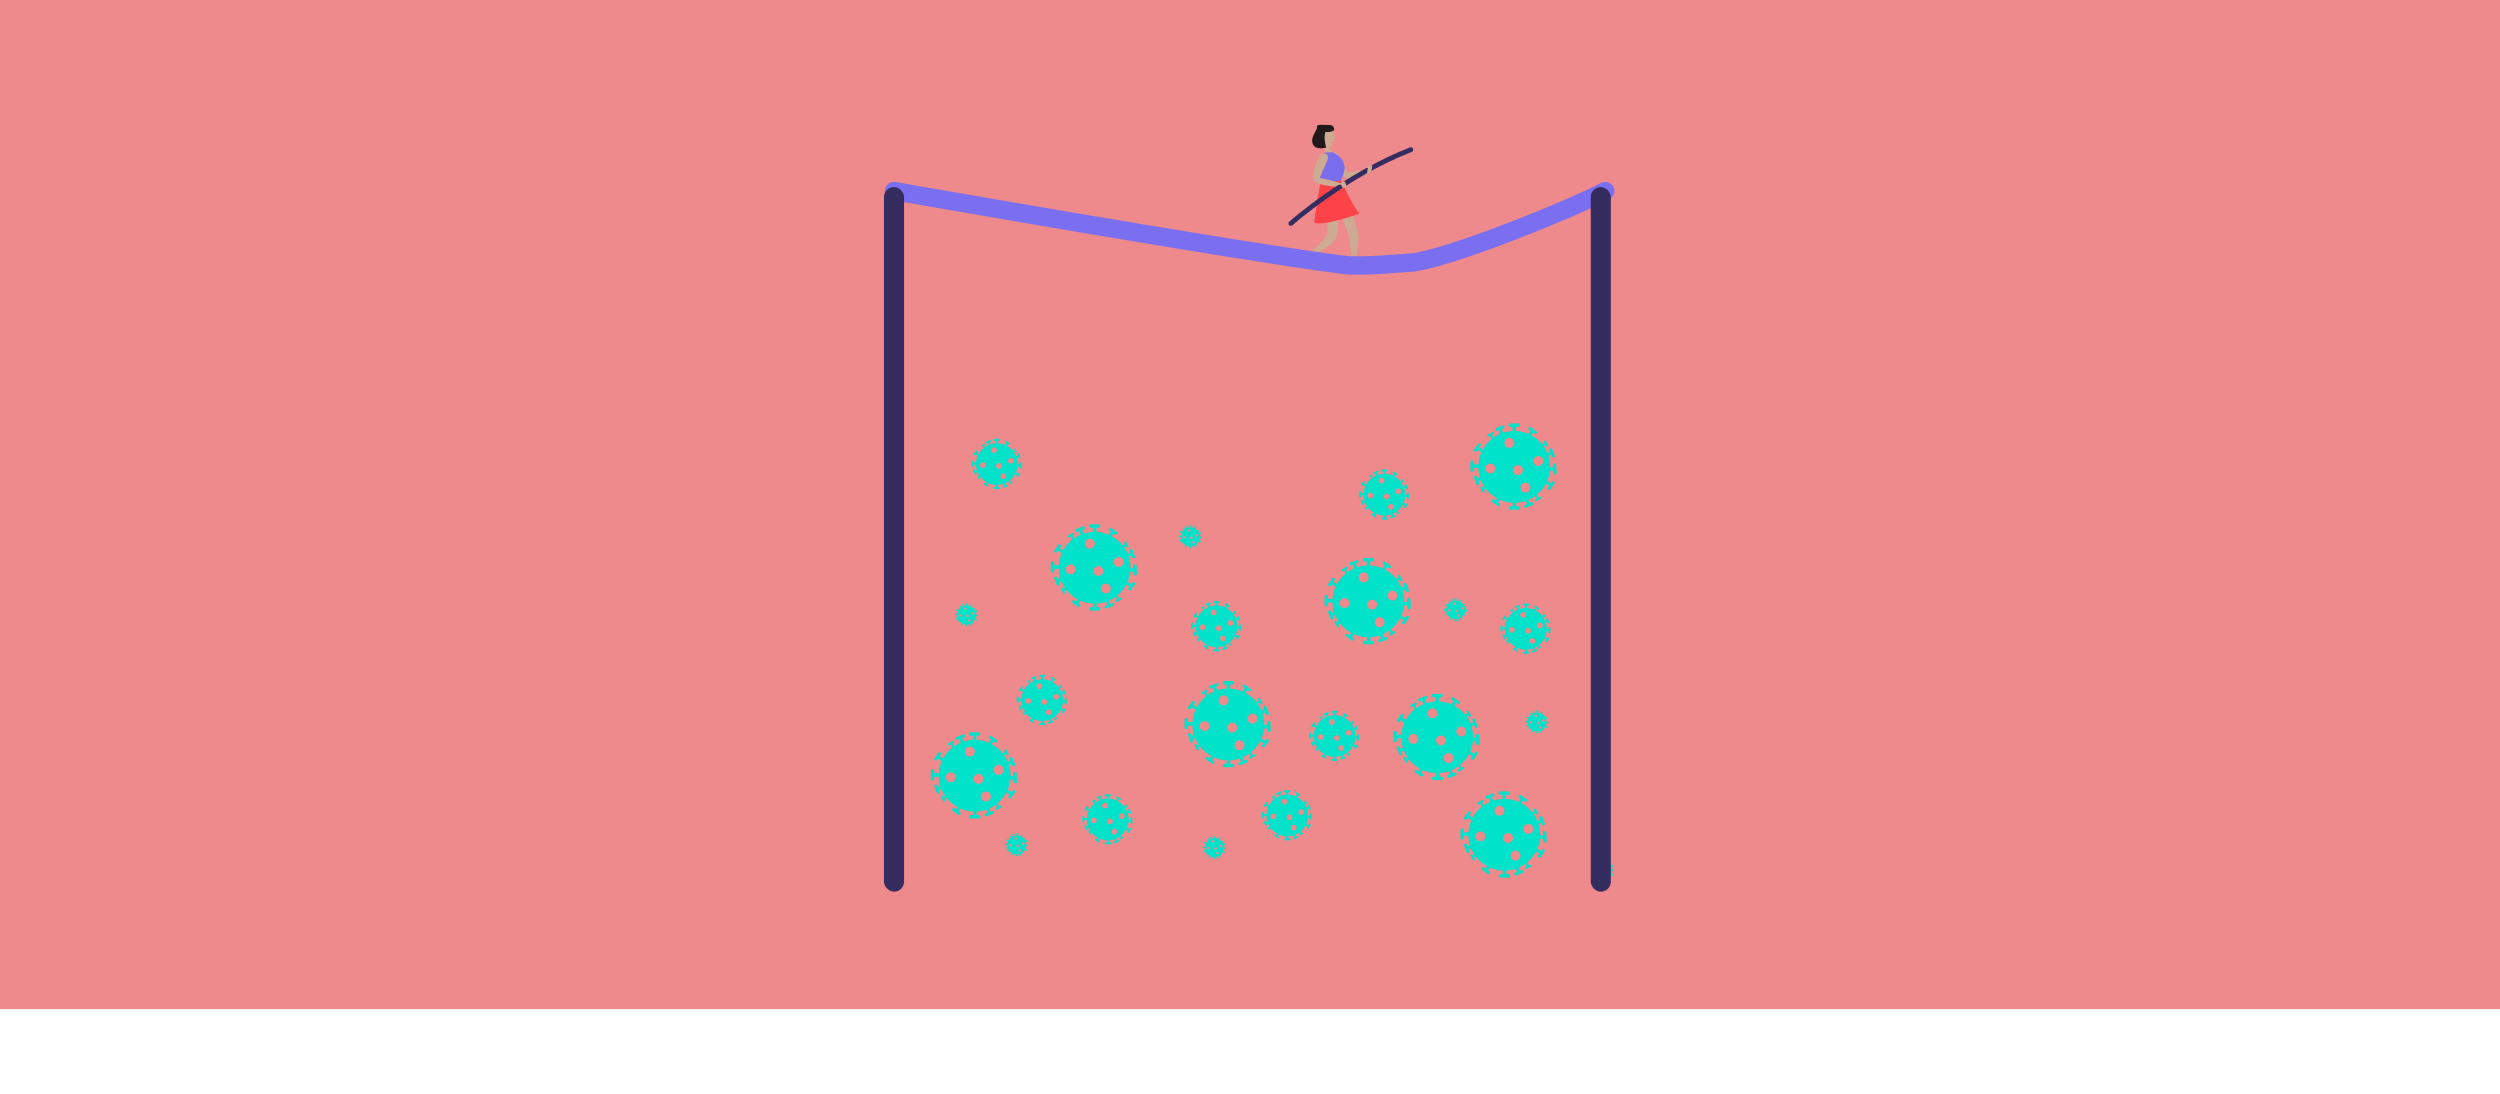 <?xml version="1.0" encoding="UTF-8"?>
<svg xmlns="http://www.w3.org/2000/svg" id="Capa_1" viewBox="0 0 1090 476.88">
  <defs>
    <style>      .cls-1 {        fill: #ee898c;      }      .cls-2 {        fill: #fd4348;      }      .cls-3 {        fill: #00e2ca;      }      .cls-4 {        fill: #7a6eee;      }      .cls-5 {        fill: #21191a;      }      .cls-6 {        fill: #352c60;      }      .cls-7 {        fill: none;        stroke: #7a6ff0;        stroke-linecap: round;        stroke-miterlimit: 10;        stroke-width: 8px;      }      .cls-8 {        fill: #cdaa91;      }    </style>
  </defs>
  <rect class="cls-1" width="1090" height="440"></rect>
  <g>
    <g>
      <path class="cls-8" d="M583.54,67.73l3.91,7.61s9.3-1.88,10.24-1.11c1.65,1.36-8.58,4.07-10.12,3.66-2.91-.78-6.93-6.86-6.93-6.86,0,0-1.63-2.53-.43-3.76s2.15-1.06,3.32.46Z"></path>
      <path class="cls-8" d="M588.26,88.77s4.11,12.19,4.12,14.85c0,2.66-1.5,12.08-1.5,12.08l-1.49.35s-.89-12.75-1.27-13.46-4.72-11.72-4.72-11.72l4.87-2.09Z"></path>
      <path class="cls-8" d="M579.68,62.89s.34,3.18,1.5,3.51l-3.12.1-.94-3.91,2.57.3Z"></path>
      <path class="cls-8" d="M575.84,57.01c1.12-.39,3.74-1.64,4.71-.59,0,0,.68,1.45,1.06,2.3.37.85.87,1.41.87,1.41l-.7.17-.28,1.24-1.99.6,1.76.39-.2.9s-1.96.69-3.69.04c-1.73-.64-2.68-6.08-1.56-6.46Z"></path>
      <path class="cls-4" d="M578.06,66.51s-2.28,1.01-2.44,2.27-.04,13.86-.04,13.86l8.64-2.8s2.5-5.51,1.96-7.32-.37-3.61-5-6.11l-3.12.1Z"></path>
      <path class="cls-8" d="M578.31,90.49c.02,1.65.06,3.29.12,4.94.06,1.69.59,3.5.44,5.24-.18,2.08-1.43,3.48-2.81,4.92-1.39,1.44-2.87,2.79-4.37,4.11-.19.16-2.33,1.73-2.28,1.94l.35,1.45c1.92-1.07,3.8-2.2,5.65-3.37,1.37-.87,2.8-1.63,4.12-2.58,2.49-1.79,3.7-4.18,3.86-7.18.19-3.51-.06-7.09-.45-10.59l-4.64,1.12Z"></path>
      <path class="cls-5" d="M571.61,112.03s-1.68,2.43-.81,5.13c-.15.13-2.6-1.94-2.74-3.56.1-.77.72-1.61.72-1.61l-1.59.66-.34-.37,3.66-1.75,1.11,1.49Z"></path>
      <path class="cls-5" d="M590.59,113.87s1.7,2.76,4.48,3.31c.04.19-2.96,1.33-4.45.66-.62-.46-1.05-1.41-1.05-1.41l-.2,1.71-.48.12.25-4.05,1.45-.35Z"></path>
      <path class="cls-2" d="M584.66,78.76s4.45,9.81,7.96,14.37c.12.16-16.64,5.85-19.62,3.9-.2-.12,2.65-17.41,2.65-17.41l9.01-.86Z"></path>
      <path class="cls-5" d="M578,57.47s1.37.5,3.31-.46c.89-.47.2-2.64-1.69-2.52s-5.67-.64-5.46.9-2.91,4.21-1.83,7.29c1.08,3.08,5.84,1.68,5.84,1.68,0,0-1.32-4.93-.16-6.9Z"></path>
      <path class="cls-8" d="M578.82,69.74l-3.47,7.82s11.16,2.26,11.16,3.48c0,1.32-12.96-.42-13.6-1.87-1.22-2.76,1.53-9.61,1.53-9.61,0,0,.94-2.86,2.66-2.69s2.18,1.01,1.73,2.88Z"></path>
      <path class="cls-6" d="M562.7,98.46c-.25-.03-.49-.15-.66-.35-.39-.44-.35-1.1.08-1.49.23-.21,23.81-21.15,52.61-32.35.55-.21,1.16.06,1.37.6.21.54-.06,1.16-.6,1.37-28.43,11.05-51.73,31.75-51.96,31.95-.24.21-.54.3-.83.26Z"></path>
      <path class="cls-8" d="M597.85,74.76s.69-2.52.32-2.69-2.2.24-2.25.64.49.65.49.65l-.42,2.27,1.87-.88Z"></path>
      <path class="cls-8" d="M587.17,81.3s-.64-2.11-.97-2.18-1.48.45-1.48.45c0,0-1.05.85-.9.93s.93.08.93.08l.61,1.36,1.81-.63Z"></path>
    </g>
    <path class="cls-3" d="M495.58,246.7c-.02-.42-.37-.74-.78-.73-.42.02-.74.37-.73.78l.04.94-1.22.05c0-.07,0-.15,0-.22,0-1.66-.26-3.27-.74-4.77l1.22-.47.3.76c.13.34.51.51.85.38s.51-.51.38-.85l-1.08-2.78c-.13-.34-.51-.51-.85-.38-.34.13-.51.51-.38.85l.3.76-1.19.46c-.44-1.06-1-2.06-1.65-2.98l.88-.47.27.52c.12.23.41.32.64.2s.32-.41.2-.64l-1-1.89c-.12-.23-.41-.32-.64-.2-.23.12-.32.41-.2.64l.27.52-1.02.54c-1.31-1.64-2.95-3-4.81-4l.84-1.18.66.47c.29.21.7.14.91-.15.21-.29.14-.7-.15-.91l-2.41-1.71c-.29-.21-.7-.14-.91.15-.21.29-.14.7.15.91l.66.47-.97,1.37c-1.67-.72-3.49-1.15-5.4-1.25v-1.76h.94c.42,0,.76-.34.76-.76s-.34-.76-.76-.76h-3.42c-.42,0-.76.34-.76.76s.34.76.76.76h.94v1.76c-1.41.07-2.78.33-4.07.75l-.6-1.55.76-.3c.34-.13.51-.51.38-.85-.13-.34-.51-.51-.85-.38l-2.78,1.08c-.34.13-.51.51-.38.85s.51.51.85.38l.76-.3.59,1.53c-1.04.44-2.03,1-2.94,1.65l-.64-1.22.52-.27c.23-.12.32-.41.2-.64-.12-.23-.41-.32-.64-.2l-1.89,1c-.23.12-.32.41-.2.64s.41.32.64.2l.52-.27.71,1.35c-1.59,1.28-2.92,2.87-3.91,4.67l-1.45-1.03.47-.66c.21-.29.14-.7-.15-.91-.29-.21-.7-.14-.91.15l-1.71,2.41c-.21.29-.14.7.15.91s.7.14.91-.15l.47-.66,1.63,1.15c-.71,1.61-1.16,3.37-1.28,5.22h-1.98v-.94c0-.42-.34-.76-.76-.76s-.76.34-.76.76v3.42c0,.42.34.76.76.76s.76-.34.76-.76v-.94h1.95c.04,1.43.27,2.82.67,4.13l-1.07.42-.3-.76c-.13-.34-.51-.51-.85-.38-.34.13-.51.51-.38.85l1.08,2.78c.13.34.51.51.85.38.34-.13.51-.51.38-.85l-.3-.76,1.04-.4c.43,1.07.98,2.08,1.62,3.02l-.7.37-.27-.52c-.12-.23-.41-.32-.64-.2s-.32.41-.2.64l1,1.89c.12.23.41.32.64.2s.32-.41.2-.64l-.27-.52.83-.44c1.32,1.68,2.97,3.08,4.86,4.11l-.7.98-.66-.47c-.29-.21-.7-.14-.91.15-.21.29-.14.7.15.91l2.41,1.71c.29.21.7.14.91-.15.21-.29.14-.7-.15-.91l-.66-.47.82-1.16c1.71.74,3.58,1.19,5.55,1.28v1.52h-.94c-.42,0-.76.34-.76.76s.34.76.76.76h3.42c.42,0,.76-.34.76-.76s-.34-.76-.76-.76h-.94v-1.53c1.44-.08,2.83-.35,4.14-.79l.53,1.37-.76.3c-.34.13-.51.51-.38.85.13.34.51.51.85.38l2.78-1.08c.34-.13.51-.51.38-.85s-.51-.51-.85-.38l-.76.3-.53-1.37c1.05-.46,2.03-1.02,2.94-1.69l.57,1.09-.52.27c-.23.12-.32.41-.2.64.12.23.41.32.64.2l1.89-1c.23-.12.32-.41.2-.64s-.41-.32-.64-.2l-.52.27-.65-1.23c1.59-1.31,2.91-2.93,3.88-4.77l1.42,1.01-.47.66c-.21.29-.14.7.15.91.29.21.7.14.91-.15l1.71-2.41c.21-.29.14-.7-.15-.91s-.7-.14-.91.15l-.47.66-1.61-1.14c.57-1.35.95-2.8,1.12-4.31l1.37-.05.04.94c.02.42.37.74.78.73.42-.02.74-.37.73-.78l-.13-3.42ZM466.86,250.39c-1.19,0-2.17-.97-2.17-2.16s.97-2.17,2.17-2.17,2.16.97,2.16,2.17-.97,2.16-2.16,2.16ZM473,237.06c0-1.19.97-2.17,2.16-2.17s2.17.97,2.17,2.17-.97,2.16-2.17,2.16-2.16-.97-2.16-2.16ZM476.73,248.92c0-1.19.97-2.16,2.17-2.16s2.16.97,2.16,2.16-.97,2.17-2.16,2.17-2.17-.97-2.17-2.17ZM482.14,258.76c-1.19,0-2.16-.97-2.16-2.16s.97-2.17,2.16-2.17,2.17.97,2.17,2.17-.97,2.16-2.17,2.16ZM487.76,247.18c-1.2,0-2.17-.97-2.17-2.17s.97-2.16,2.17-2.16,2.16.97,2.16,2.16-.97,2.17-2.16,2.17Z"></path>
    <path class="cls-3" d="M553.9,315.02c-.02-.42-.37-.74-.78-.73-.42.02-.74.37-.73.78l.04.94-1.22.05c0-.07,0-.15,0-.22,0-1.66-.26-3.27-.74-4.77l1.22-.47.3.76c.13.34.51.51.85.38s.51-.51.38-.85l-1.08-2.78c-.13-.34-.51-.51-.85-.38-.34.13-.51.51-.38.85l.3.76-1.19.46c-.44-1.06-1-2.06-1.65-2.98l.88-.47.27.52c.12.23.41.32.64.2s.32-.41.2-.64l-1-1.89c-.12-.23-.41-.32-.64-.2-.23.12-.32.41-.2.64l.27.52-1.02.54c-1.31-1.64-2.95-3-4.81-4l.84-1.18.66.47c.29.21.7.14.91-.15.21-.29.14-.7-.15-.91l-2.41-1.71c-.29-.21-.7-.14-.91.15-.21.29-.14.7.15.91l.66.47-.97,1.37c-1.67-.72-3.49-1.15-5.4-1.25v-1.76h.94c.42,0,.76-.34.76-.76s-.34-.76-.76-.76h-3.42c-.42,0-.76.34-.76.76s.34.76.76.76h.94v1.76c-1.41.07-2.78.33-4.07.75l-.6-1.55.76-.3c.34-.13.51-.51.38-.85-.13-.34-.51-.51-.85-.38l-2.78,1.08c-.34.13-.51.51-.38.85s.51.51.85.38l.76-.3.59,1.53c-1.04.44-2.03,1-2.94,1.65l-.64-1.22.52-.27c.23-.12.32-.41.2-.64-.12-.23-.41-.32-.64-.2l-1.89,1c-.23.12-.32.41-.2.64s.41.32.64.2l.52-.27.71,1.35c-1.59,1.28-2.92,2.87-3.91,4.67l-1.45-1.03.47-.66c.21-.29.14-.7-.15-.91-.29-.21-.7-.14-.91.15l-1.71,2.41c-.21.29-.14.7.15.91s.7.14.91-.15l.47-.66,1.63,1.15c-.71,1.61-1.16,3.37-1.28,5.22h-1.98v-.94c0-.42-.34-.76-.76-.76s-.76.34-.76.76v3.42c0,.42.34.76.76.76s.76-.34.76-.76v-.94h1.95c.04,1.43.27,2.82.67,4.13l-1.07.42-.3-.76c-.13-.34-.51-.51-.85-.38-.34.13-.51.51-.38.85l1.08,2.78c.13.34.51.51.85.38.34-.13.51-.51.38-.85l-.3-.76,1.04-.4c.43,1.07.98,2.08,1.62,3.02l-.7.37-.27-.52c-.12-.23-.41-.32-.64-.2s-.32.41-.2.64l1,1.89c.12.23.41.32.64.2s.32-.41.2-.64l-.27-.52.83-.44c1.32,1.68,2.97,3.08,4.86,4.11l-.7.98-.66-.47c-.29-.21-.7-.14-.91.15-.21.29-.14.7.15.91l2.41,1.71c.29.21.7.14.91-.15.21-.29.14-.7-.15-.91l-.66-.47.82-1.16c1.71.74,3.58,1.19,5.55,1.28v1.52h-.94c-.42,0-.76.34-.76.76s.34.76.76.76h3.42c.42,0,.76-.34.76-.76s-.34-.76-.76-.76h-.94v-1.53c1.44-.08,2.83-.35,4.14-.79l.53,1.37-.76.3c-.34.13-.51.51-.38.85.13.34.51.51.85.38l2.78-1.08c.34-.13.51-.51.38-.85s-.51-.51-.85-.38l-.76.3-.53-1.37c1.05-.46,2.03-1.02,2.94-1.69l.57,1.09-.52.27c-.23.12-.32.41-.2.64.12.23.41.32.64.2l1.89-1c.23-.12.32-.41.2-.64s-.41-.32-.64-.2l-.52.27-.65-1.23c1.59-1.31,2.91-2.93,3.88-4.77l1.42,1.01-.47.66c-.21.29-.14.7.15.91.29.21.7.14.91-.15l1.71-2.41c.21-.29.14-.7-.15-.91s-.7-.14-.91.15l-.47.66-1.61-1.14c.57-1.35.95-2.8,1.12-4.31l1.37-.05.04.94c.02.42.37.74.78.73.42-.02.74-.37.73-.78l-.13-3.42ZM525.18,318.7c-1.19,0-2.17-.97-2.17-2.16s.97-2.17,2.17-2.17,2.16.97,2.16,2.17-.97,2.16-2.16,2.16ZM531.32,305.37c0-1.19.97-2.17,2.16-2.17s2.17.97,2.17,2.17-.97,2.16-2.17,2.16-2.16-.97-2.16-2.16ZM535.05,317.24c0-1.19.97-2.16,2.17-2.16s2.16.97,2.16,2.16-.97,2.17-2.16,2.17-2.17-.97-2.17-2.17ZM540.46,327.08c-1.19,0-2.16-.97-2.16-2.16s.97-2.17,2.16-2.17,2.17.97,2.17,2.17-.97,2.16-2.17,2.16ZM546.08,315.49c-1.2,0-2.17-.97-2.17-2.17s.97-2.16,2.17-2.16,2.16.97,2.16,2.16-.97,2.17-2.16,2.17Z"></path>
    <path class="cls-3" d="M592.56,320.43c0-.24-.21-.43-.46-.42-.24,0-.43.21-.42.46l.02.55-.71.03s0-.08,0-.13c0-.97-.15-1.9-.43-2.78l.71-.27.17.45c.08.2.3.3.5.22s.3-.3.22-.5l-.63-1.62c-.08-.2-.3-.3-.5-.22-.2.08-.3.3-.22.5l.17.45-.7.27c-.26-.62-.58-1.2-.96-1.74l.52-.27.16.3c.07.13.24.19.37.12s.19-.24.12-.37l-.58-1.1c-.07-.13-.24-.19-.37-.12-.13.07-.19.24-.12.37l.16.3-.6.31c-.77-.95-1.72-1.75-2.8-2.33l.49-.69.39.27c.17.12.41.08.53-.09.12-.17.08-.41-.09-.53l-1.4-1c-.17-.12-.41-.08-.53.09-.12.17-.08.41.09.53l.39.27-.57.8c-.97-.42-2.03-.67-3.15-.73v-1.03h.55c.24,0,.44-.2.44-.44s-.2-.44-.44-.44h-1.99c-.24,0-.44.2-.44.44s.2.44.44.44h.55v1.03c-.82.04-1.62.19-2.37.44l-.35-.9.45-.17c.2-.08.3-.3.22-.5-.08-.2-.3-.3-.5-.22l-1.62.63c-.2.08-.3.3-.22.5s.3.3.5.22l.45-.17.35.89c-.61.26-1.18.58-1.71.96l-.37-.71.3-.16c.13-.07.19-.24.12-.37-.07-.13-.24-.19-.37-.12l-1.1.58c-.13.07-.19.24-.12.37s.24.19.37.12l.3-.16.42.79c-.93.75-1.7,1.67-2.28,2.72l-.84-.6.27-.39c.12-.17.08-.41-.09-.53-.17-.12-.41-.08-.53.09l-1,1.4c-.12.17-.08.41.09.53s.41.08.53-.09l.27-.39.95.67c-.41.94-.67,1.96-.75,3.04h-1.16v-.55c0-.24-.2-.44-.44-.44s-.44.2-.44.44v1.99c0,.24.2.44.44.44s.44-.2.44-.44v-.55h1.14c.02.84.16,1.64.39,2.41l-.63.24-.17-.45c-.08-.2-.3-.3-.5-.22-.2.08-.3.3-.22.5l.63,1.62c.08.2.3.3.5.22.2-.08.3-.3.22-.5l-.17-.45.61-.24c.25.62.57,1.21.95,1.76l-.41.22-.16-.3c-.07-.13-.24-.19-.37-.12s-.19.24-.12.37l.58,1.1c.07.13.24.19.37.12s.19-.24.12-.37l-.16-.3.48-.26c.77.98,1.73,1.8,2.83,2.39l-.4.57-.39-.27c-.17-.12-.41-.08-.53.09-.12.17-.08.41.09.53l1.4,1c.17.12.41.08.53-.09.12-.17.08-.41-.09-.53l-.39-.27.48-.68c1,.43,2.09.69,3.23.74v.89h-.55c-.24,0-.44.2-.44.44s.2.44.44.44h1.99c.24,0,.44-.2.44-.44s-.2-.44-.44-.44h-.55v-.89c.84-.05,1.65-.21,2.41-.46l.31.8-.45.17c-.2.08-.3.3-.22.5.08.2.3.3.5.22l1.62-.63c.2-.08.3-.3.22-.5s-.3-.3-.5-.22l-.45.17-.31-.8c.61-.27,1.18-.6,1.71-.98l.33.63-.3.16c-.13.07-.19.24-.12.37.07.13.24.19.37.12l1.1-.58c.13-.07.19-.24.12-.37s-.24-.19-.37-.12l-.3.16-.38-.72c.92-.76,1.69-1.71,2.26-2.78l.83.59-.27.39c-.12.17-.08.41.09.53.17.12.41.08.53-.09l1-1.4c.12-.17.08-.41-.09-.53s-.41-.08-.53.09l-.27.39-.94-.67c.33-.79.55-1.63.65-2.51l.8-.03.02.55c0,.24.21.43.46.42.24,0,.43-.21.42-.46l-.08-1.99ZM575.83,322.58c-.7,0-1.26-.56-1.26-1.26s.57-1.26,1.26-1.26,1.26.57,1.26,1.26-.56,1.26-1.26,1.26ZM579.41,314.81c0-.7.56-1.26,1.26-1.26s1.26.57,1.26,1.26-.57,1.26-1.26,1.26-1.26-.56-1.26-1.26ZM581.58,321.73c0-.7.57-1.26,1.26-1.26s1.26.56,1.26,1.26-.56,1.26-1.26,1.26-1.26-.57-1.26-1.26ZM584.73,327.46c-.7,0-1.26-.56-1.26-1.26s.56-1.26,1.26-1.26,1.26.57,1.26,1.26-.57,1.26-1.26,1.26ZM588,320.71c-.7,0-1.26-.56-1.26-1.26s.56-1.26,1.26-1.26,1.26.56,1.26,1.26-.56,1.26-1.26,1.26Z"></path>
    <path class="cls-3" d="M639.53,265.72c0-.11-.1-.2-.21-.19-.11,0-.2.1-.19.21v.25s-.31.01-.31.01c0-.02,0-.04,0-.06,0-.44-.07-.86-.2-1.26l.32-.12.08.2c.03.09.14.13.22.1s.13-.14.1-.22l-.28-.73c-.03-.09-.14-.13-.22-.1-.09.03-.13.14-.1.22l.08.2-.32.12c-.12-.28-.26-.54-.44-.79l.23-.12.07.14c.03.06.11.08.17.05s.08-.11.05-.17l-.26-.5c-.03-.06-.11-.08-.17-.05-.06.03-.08.11-.05.17l.07.14-.27.14c-.35-.43-.78-.79-1.27-1.06l.22-.31.17.12c.08.06.19.04.24-.04.06-.08.04-.19-.04-.24l-.64-.45c-.08-.06-.19-.04-.24.04-.06.08-.04.19.04.24l.17.12-.26.36c-.44-.19-.92-.3-1.42-.33v-.46h.25c.11,0,.2-.09.2-.2s-.09-.2-.2-.2h-.9c-.11,0-.2.09-.2.2s.09.2.2.2h.25v.46c-.37.02-.73.09-1.07.2l-.16-.41.2-.08c.09-.03.13-.14.1-.22-.03-.09-.14-.13-.22-.1l-.73.28c-.09.03-.13.14-.1.22s.14.13.22.1l.2-.08.16.4c-.28.12-.53.26-.78.43l-.17-.32.14-.07c.06-.03.08-.11.05-.17-.03-.06-.11-.08-.17-.05l-.5.26c-.06.03-.08.11-.05.17s.11.08.17.05l.14-.07.19.36c-.42.34-.77.76-1.03,1.23l-.38-.27.12-.17c.06-.08.04-.19-.04-.24-.08-.06-.19-.04-.24.04l-.45.64c-.06.08-.04.19.04.24s.19.04.24-.04l.12-.17.43.3c-.19.43-.31.89-.34,1.38h-.52v-.25c0-.11-.09-.2-.2-.2s-.2.09-.2.2v.9c0,.11.09.2.2.2s.2-.09.2-.2v-.25h.52c.01.38.07.74.18,1.09l-.28.11-.08-.2c-.03-.09-.14-.13-.22-.1-.09.03-.13.14-.1.22l.28.73c.03.09.14.13.22.1.09-.03.13-.14.1-.22l-.08-.2.27-.11c.11.28.26.55.43.8l-.18.1-.07-.14c-.03-.06-.11-.08-.17-.05s-.08.11-.05.17l.26.5c.03.06.11.08.17.05s.08-.11.05-.17l-.07-.14.22-.12c.35.44.78.81,1.28,1.08l-.18.26-.17-.12c-.08-.06-.19-.04-.24.04-.06.08-.04.19.04.24l.64.45c.08.06.19.04.24-.04.06-.08.04-.19-.04-.24l-.17-.12.22-.31c.45.2.94.31,1.46.34v.4h-.25c-.11,0-.2.09-.2.2s.09.2.2.2h.9c.11,0,.2-.09.2-.2s-.09-.2-.2-.2h-.25v-.4c.38-.02.75-.09,1.09-.21l.14.36-.2.08c-.09.03-.13.14-.1.22.03.09.14.13.22.1l.73-.28c.09-.03.13-.14.1-.22s-.14-.13-.22-.1l-.2.08-.14-.36c.28-.12.54-.27.78-.44l.15.29-.14.07c-.06.03-.08.11-.05.17.03.06.11.08.17.05l.5-.26c.06-.03.08-.11.05-.17s-.11-.08-.17-.05l-.14.07-.17-.33c.42-.35.77-.77,1.02-1.26l.37.27-.12.17c-.06.08-.04.19.04.24.08.06.19.04.24-.04l.45-.64c.06-.08.04-.19-.04-.24s-.19-.04-.24.04l-.12.17-.42-.3c.15-.36.25-.74.3-1.14h.36s0,.23,0,.23c0,.11.1.2.21.19.11,0,.2-.1.19-.21l-.03-.9ZM631.96,266.7c-.32,0-.57-.26-.57-.57s.26-.57.57-.57.57.26.57.57-.26.57-.57.57ZM633.58,263.18c0-.32.26-.57.57-.57s.57.26.57.57-.26.57-.57.57-.57-.26-.57-.57ZM634.56,266.31c0-.32.26-.57.57-.57s.57.26.57.57-.26.57-.57.57-.57-.26-.57-.57ZM635.99,268.9c-.32,0-.57-.26-.57-.57s.26-.57.57-.57.57.26.57.57-.26.57-.57.57ZM637.47,265.85c-.32,0-.57-.26-.57-.57s.26-.57.57-.57.57.26.57.57-.26.57-.57.57Z"></path>
    <path class="cls-3" d="M426.24,267.88c0-.11-.1-.2-.21-.19-.11,0-.2.1-.19.21v.25s-.31.01-.31.01c0-.02,0-.04,0-.06,0-.44-.07-.86-.2-1.26l.32-.12.08.2c.03.09.14.13.22.1s.13-.14.1-.22l-.28-.73c-.03-.09-.14-.13-.22-.1-.09.03-.13.14-.1.22l.08.2-.32.12c-.12-.28-.26-.54-.44-.79l.23-.12.07.14c.03.06.11.08.17.05s.08-.11.05-.17l-.26-.5c-.03-.06-.11-.08-.17-.05-.06.03-.08.11-.05.17l.07.14-.27.14c-.35-.43-.78-.79-1.27-1.06l.22-.31.17.12c.08.06.19.04.24-.04.06-.08.04-.19-.04-.24l-.64-.45c-.08-.06-.19-.04-.24.04-.06.08-.04.19.04.24l.17.12-.26.36c-.44-.19-.92-.3-1.42-.33v-.46h.25c.11,0,.2-.09.2-.2s-.09-.2-.2-.2h-.9c-.11,0-.2.09-.2.2s.09.2.2.2h.25v.46c-.37.02-.73.09-1.07.2l-.16-.41.2-.08c.09-.03.13-.14.1-.22-.03-.09-.14-.13-.22-.1l-.73.28c-.09.03-.13.14-.1.22s.14.13.22.1l.2-.08.16.4c-.28.12-.53.26-.78.43l-.17-.32.14-.07c.06-.03.08-.11.05-.17-.03-.06-.11-.08-.17-.05l-.5.26c-.06.03-.08.11-.05.17s.11.08.17.05l.14-.07.19.36c-.42.34-.77.76-1.03,1.23l-.38-.27.12-.17c.06-.08.04-.19-.04-.24-.08-.06-.19-.04-.24.04l-.45.64c-.06.08-.04.19.04.24s.19.04.24-.04l.12-.17.43.3c-.19.43-.31.89-.34,1.38h-.52v-.25c0-.11-.09-.2-.2-.2s-.2.09-.2.2v.9c0,.11.09.2.2.2s.2-.09.2-.2v-.25h.52c.01.38.07.74.18,1.09l-.28.11-.08-.2c-.03-.09-.14-.13-.22-.1-.09.03-.13.14-.1.22l.28.73c.03.09.14.13.22.1.09-.03.13-.14.1-.22l-.08-.2.27-.11c.11.28.26.55.43.8l-.18.1-.07-.14c-.03-.06-.11-.08-.17-.05s-.08.11-.05.17l.26.5c.03.06.11.08.17.05s.08-.11.05-.17l-.07-.14.22-.12c.35.44.78.81,1.28,1.08l-.18.26-.17-.12c-.08-.06-.19-.04-.24.04-.06.08-.04.19.04.24l.64.45c.08.06.19.04.24-.04.06-.08.04-.19-.04-.24l-.17-.12.22-.31c.45.2.94.31,1.46.34v.4h-.25c-.11,0-.2.09-.2.2s.09.2.2.2h.9c.11,0,.2-.09.2-.2s-.09-.2-.2-.2h-.25v-.4c.38-.02.75-.09,1.09-.21l.14.36-.2.08c-.09.03-.13.14-.1.22.03.09.14.13.22.1l.73-.28c.09-.03.13-.14.1-.22s-.14-.13-.22-.1l-.2.08-.14-.36c.28-.12.54-.27.78-.44l.15.29-.14.07c-.06.03-.08.11-.05.17.03.06.11.08.17.05l.5-.26c.06-.03.08-.11.05-.17s-.11-.08-.17-.05l-.14.07-.17-.33c.42-.35.77-.77,1.02-1.26l.37.27-.12.17c-.06.08-.04.19.04.24.08.06.19.04.24-.04l.45-.64c.06-.08.04-.19-.04-.24s-.19-.04-.24.04l-.12.17-.42-.3c.15-.36.25-.74.3-1.14h.36s0,.23,0,.23c0,.11.1.2.21.19.11,0,.2-.1.19-.21l-.03-.9ZM418.66,268.86c-.32,0-.57-.26-.57-.57s.26-.57.57-.57.57.26.57.57-.26.57-.57.57ZM420.28,265.34c0-.32.26-.57.57-.57s.57.26.57.57-.26.57-.57.57-.57-.26-.57-.57ZM421.27,268.47c0-.32.26-.57.57-.57s.57.26.57.57-.26.57-.57.57-.57-.26-.57-.57ZM422.69,271.06c-.32,0-.57-.26-.57-.57s.26-.57.57-.57.57.26.57.57-.26.57-.57.57ZM424.18,268.01c-.32,0-.57-.26-.57-.57s.26-.57.57-.57.57.26.57.57-.26.57-.57.57Z"></path>
    <path class="cls-3" d="M534.33,369.37c0-.11-.1-.2-.21-.19-.11,0-.2.1-.19.21v.25s-.31.01-.31.01c0-.02,0-.04,0-.06,0-.44-.07-.86-.2-1.26l.32-.12.08.2c.03.09.14.13.22.1s.13-.14.1-.22l-.28-.73c-.03-.09-.14-.13-.22-.1-.09.03-.13.14-.1.22l.08.2-.32.12c-.12-.28-.26-.54-.44-.79l.23-.12.07.14c.03.06.11.08.17.05s.08-.11.05-.17l-.26-.5c-.03-.06-.11-.08-.17-.05-.06.03-.08.11-.05.17l.07.14-.27.14c-.35-.43-.78-.79-1.27-1.06l.22-.31.17.12c.08.06.19.04.24-.04.06-.08.04-.19-.04-.24l-.64-.45c-.08-.06-.19-.04-.24.04-.06.08-.04.19.04.24l.17.12-.26.36c-.44-.19-.92-.3-1.42-.33v-.46h.25c.11,0,.2-.09.2-.2s-.09-.2-.2-.2h-.9c-.11,0-.2.09-.2.2s.09.2.2.2h.25v.46c-.37.02-.73.09-1.07.2l-.16-.41.2-.08c.09-.03.13-.14.1-.22-.03-.09-.14-.13-.22-.1l-.73.28c-.09.03-.13.14-.1.22s.14.13.22.1l.2-.08.16.4c-.28.12-.53.26-.78.43l-.17-.32.14-.07c.06-.03.08-.11.05-.17-.03-.06-.11-.08-.17-.05l-.5.26c-.06.03-.08.11-.05.17s.11.08.17.05l.14-.07.19.36c-.42.34-.77.76-1.03,1.23l-.38-.27.12-.17c.06-.08.04-.19-.04-.24-.08-.06-.19-.04-.24.04l-.45.64c-.06.08-.04.19.04.24s.19.04.24-.04l.12-.17.43.3c-.19.43-.31.89-.34,1.38h-.52v-.25c0-.11-.09-.2-.2-.2s-.2.09-.2.2v.9c0,.11.09.2.2.2s.2-.09.2-.2v-.25h.52c.01.38.07.74.18,1.09l-.28.11-.08-.2c-.03-.09-.14-.13-.22-.1-.09.03-.13.14-.1.22l.28.73c.03.09.14.13.22.1.09-.03.13-.14.1-.22l-.08-.2.27-.11c.11.28.26.55.43.8l-.18.1-.07-.14c-.03-.06-.11-.08-.17-.05s-.08.11-.05.17l.26.5c.03.06.11.08.17.05s.08-.11.05-.17l-.07-.14.22-.12c.35.44.78.81,1.28,1.08l-.18.26-.17-.12c-.08-.06-.19-.04-.24.04-.06.08-.04.19.04.24l.64.45c.08.06.19.04.24-.04.06-.08.04-.19-.04-.24l-.17-.12.22-.31c.45.2.94.31,1.46.34v.4h-.25c-.11,0-.2.09-.2.2s.09.2.2.2h.9c.11,0,.2-.09.2-.2s-.09-.2-.2-.2h-.25v-.4c.38-.02.75-.09,1.09-.21l.14.36-.2.08c-.09.03-.13.14-.1.22.03.09.14.13.22.1l.73-.28c.09-.03.13-.14.1-.22s-.14-.13-.22-.1l-.2.08-.14-.36c.28-.12.54-.27.78-.44l.15.29-.14.07c-.06.03-.08.11-.05.17.03.06.11.08.17.05l.5-.26c.06-.03.08-.11.05-.17s-.11-.08-.17-.05l-.14.07-.17-.33c.42-.35.77-.77,1.02-1.26l.37.27-.12.17c-.06.08-.04.19.04.24.08.06.19.04.24-.04l.45-.64c.06-.08.04-.19-.04-.24s-.19-.04-.24.04l-.12.17-.42-.3c.15-.36.25-.74.3-1.14h.36s0,.23,0,.23c0,.11.1.2.21.19.11,0,.2-.1.19-.21l-.03-.9ZM526.76,370.34c-.32,0-.57-.26-.57-.57s.26-.57.57-.57.57.26.57.57-.26.57-.57.57ZM528.38,366.82c0-.32.26-.57.57-.57s.57.26.57.57-.26.57-.57.57-.57-.26-.57-.57ZM529.36,369.95c0-.32.26-.57.57-.57s.57.26.57.57-.26.57-.57.57-.57-.26-.57-.57ZM530.79,372.55c-.32,0-.57-.26-.57-.57s.26-.57.57-.57.57.26.57.57-.26.57-.57.57ZM532.27,369.49c-.32,0-.57-.26-.57-.57s.26-.57.57-.57.57.26.57.57-.26.57-.57.57Z"></path>
    <path class="cls-3" d="M523.82,233.85c0-.11-.1-.2-.21-.19-.11,0-.2.1-.19.21v.25s-.31.01-.31.01c0-.02,0-.04,0-.06,0-.44-.07-.86-.2-1.26l.32-.12.08.2c.03.09.14.13.22.1s.13-.14.1-.22l-.28-.73c-.03-.09-.14-.13-.22-.1-.09.03-.13.14-.1.22l.08.2-.32.12c-.12-.28-.26-.54-.44-.79l.23-.12.07.14c.03.06.11.08.17.05s.08-.11.05-.17l-.26-.5c-.03-.06-.11-.08-.17-.05-.06.03-.08.11-.05.17l.07.14-.27.14c-.35-.43-.78-.79-1.27-1.06l.22-.31.17.12c.08.06.19.04.24-.04.06-.08.04-.19-.04-.24l-.64-.45c-.08-.06-.19-.04-.24.04-.06.08-.04.19.04.24l.17.12-.26.36c-.44-.19-.92-.3-1.42-.33v-.46h.25c.11,0,.2-.09.2-.2s-.09-.2-.2-.2h-.9c-.11,0-.2.09-.2.2s.09.2.2.2h.25v.46c-.37.02-.73.09-1.07.2l-.16-.41.2-.08c.09-.03.13-.14.1-.22-.03-.09-.14-.13-.22-.1l-.73.28c-.09.03-.13.14-.1.22s.14.13.22.1l.2-.08.16.4c-.28.12-.53.26-.78.43l-.17-.32.14-.07c.06-.03.08-.11.05-.17-.03-.06-.11-.08-.17-.05l-.5.26c-.06.03-.08.11-.05.17s.11.08.17.05l.14-.07.19.36c-.42.34-.77.76-1.03,1.23l-.38-.27.12-.17c.06-.08.04-.19-.04-.24-.08-.06-.19-.04-.24.04l-.45.64c-.06.08-.04.19.04.24s.19.04.24-.04l.12-.17.43.3c-.19.43-.31.89-.34,1.38h-.52v-.25c0-.11-.09-.2-.2-.2s-.2.09-.2.2v.9c0,.11.09.2.2.2s.2-.09.2-.2v-.25h.52c.01.38.07.74.18,1.09l-.28.11-.08-.2c-.03-.09-.14-.13-.22-.1-.09.03-.13.14-.1.22l.28.73c.03.09.14.13.22.1.09-.03.13-.14.1-.22l-.08-.2.27-.11c.11.28.26.55.43.8l-.18.1-.07-.14c-.03-.06-.11-.08-.17-.05s-.08.11-.05.17l.26.5c.03.06.11.08.17.05s.08-.11.05-.17l-.07-.14.22-.12c.35.44.78.81,1.28,1.08l-.18.26-.17-.12c-.08-.06-.19-.04-.24.04-.06.08-.04.19.04.24l.64.45c.08.06.19.04.24-.04.06-.08.04-.19-.04-.24l-.17-.12.22-.31c.45.2.94.31,1.46.34v.4h-.25c-.11,0-.2.09-.2.2s.09.2.2.2h.9c.11,0,.2-.09.2-.2s-.09-.2-.2-.2h-.25v-.4c.38-.02.75-.09,1.09-.21l.14.36-.2.08c-.09.03-.13.14-.1.22.03.09.14.13.22.1l.73-.28c.09-.03.13-.14.1-.22s-.14-.13-.22-.1l-.2.08-.14-.36c.28-.12.54-.27.78-.44l.15.29-.14.07c-.06.03-.08.11-.05.17.03.06.11.08.17.05l.5-.26c.06-.03.08-.11.05-.17s-.11-.08-.17-.05l-.14.07-.17-.33c.42-.35.77-.77,1.02-1.26l.37.27-.12.17c-.06.08-.04.19.04.24.08.06.19.04.24-.04l.45-.64c.06-.08.04-.19-.04-.24s-.19-.04-.24.04l-.12.17-.42-.3c.15-.36.25-.74.3-1.14h.36s0,.23,0,.23c0,.11.1.2.21.19.11,0,.2-.1.19-.21l-.03-.9ZM516.24,234.82c-.32,0-.57-.26-.57-.57s.26-.57.57-.57.57.26.57.57-.26.57-.57.57ZM517.86,231.31c0-.32.26-.57.57-.57s.57.26.57.57-.26.57-.57.57-.57-.26-.57-.57ZM518.85,234.44c0-.32.26-.57.57-.57s.57.26.57.57-.26.57-.57.57-.57-.26-.57-.57ZM520.27,237.03c-.32,0-.57-.26-.57-.57s.26-.57.57-.57.57.26.57.57-.26.57-.57.57ZM521.76,233.98c-.32,0-.57-.26-.57-.57s.26-.57.57-.57.57.26.57.57-.26.57-.57.57Z"></path>
    <path class="cls-3" d="M541.08,272.61c0-.24-.21-.43-.46-.42-.24,0-.43.21-.42.46l.02.55-.71.03s0-.08,0-.13c0-.97-.15-1.9-.43-2.78l.71-.27.17.45c.08.2.3.3.5.22s.3-.3.22-.5l-.63-1.62c-.08-.2-.3-.3-.5-.22-.2.08-.3.3-.22.5l.17.45-.7.27c-.26-.62-.58-1.2-.96-1.74l.52-.27.16.3c.07.13.24.19.37.12s.19-.24.12-.37l-.58-1.1c-.07-.13-.24-.19-.37-.12-.13.07-.19.24-.12.37l.16.3-.6.31c-.77-.95-1.72-1.75-2.8-2.33l.49-.69.39.27c.17.12.41.08.53-.09.12-.17.08-.41-.09-.53l-1.4-1c-.17-.12-.41-.08-.53.09-.12.17-.08.41.09.53l.39.27-.57.8c-.97-.42-2.03-.67-3.15-.73v-1.03h.55c.24,0,.44-.2.44-.44s-.2-.44-.44-.44h-1.99c-.24,0-.44.2-.44.44s.2.44.44.44h.55v1.03c-.82.04-1.62.19-2.37.44l-.35-.9.45-.17c.2-.08.3-.3.22-.5-.08-.2-.3-.3-.5-.22l-1.62.63c-.2.08-.3.3-.22.5s.3.3.5.22l.45-.17.35.89c-.61.26-1.18.58-1.71.96l-.37-.71.3-.16c.13-.07.19-.24.12-.37-.07-.13-.24-.19-.37-.12l-1.1.58c-.13.07-.19.24-.12.37s.24.19.37.12l.3-.16.42.79c-.93.75-1.7,1.67-2.28,2.72l-.84-.6.27-.39c.12-.17.08-.41-.09-.53-.17-.12-.41-.08-.53.09l-1,1.4c-.12.17-.08.41.09.53s.41.08.53-.09l.27-.39.95.67c-.41.94-.67,1.96-.75,3.04h-1.16v-.55c0-.24-.2-.44-.44-.44s-.44.2-.44.44v1.99c0,.24.2.44.44.44s.44-.2.44-.44v-.55h1.14c.02.84.16,1.64.39,2.41l-.63.24-.17-.45c-.08-.2-.3-.3-.5-.22-.2.08-.3.3-.22.5l.63,1.62c.08.2.3.3.5.22.2-.08.3-.3.22-.5l-.17-.45.61-.24c.25.62.57,1.21.95,1.76l-.41.22-.16-.3c-.07-.13-.24-.19-.37-.12s-.19.24-.12.37l.58,1.1c.07.13.24.19.37.12s.19-.24.12-.37l-.16-.3.48-.26c.77.98,1.73,1.8,2.83,2.39l-.4.57-.39-.27c-.17-.12-.41-.08-.53.09-.12.17-.08.41.09.53l1.4,1c.17.12.41.08.53-.09.12-.17.08-.41-.09-.53l-.39-.27.48-.68c1,.43,2.09.69,3.23.74v.89h-.55c-.24,0-.44.2-.44.44s.2.44.44.44h1.99c.24,0,.44-.2.44-.44s-.2-.44-.44-.44h-.55v-.89c.84-.05,1.65-.21,2.41-.46l.31.8-.45.17c-.2.08-.3.3-.22.5.08.2.3.3.5.22l1.62-.63c.2-.08.3-.3.22-.5s-.3-.3-.5-.22l-.45.17-.31-.8c.61-.27,1.18-.6,1.71-.98l.33.63-.3.16c-.13.07-.19.24-.12.37.07.13.24.19.37.12l1.1-.58c.13-.07.19-.24.12-.37s-.24-.19-.37-.12l-.3.16-.38-.72c.92-.76,1.69-1.71,2.26-2.78l.83.59-.27.39c-.12.17-.08.41.09.53.17.12.41.08.53-.09l1-1.4c.12-.17.08-.41-.09-.53s-.41-.08-.53.09l-.27.39-.94-.67c.33-.79.55-1.63.65-2.51l.8-.03.02.55c0,.24.21.43.46.42.24,0,.43-.21.42-.46l-.08-1.99ZM524.34,274.76c-.7,0-1.26-.56-1.26-1.26s.57-1.26,1.26-1.26,1.26.57,1.26,1.26-.56,1.26-1.26,1.26ZM527.92,266.99c0-.7.56-1.26,1.26-1.26s1.26.57,1.26,1.26-.57,1.26-1.26,1.26-1.26-.56-1.26-1.26ZM530.09,273.9c0-.7.57-1.26,1.26-1.26s1.26.56,1.26,1.26-.56,1.26-1.26,1.26-1.26-.57-1.26-1.26ZM533.25,279.64c-.7,0-1.26-.56-1.26-1.26s.56-1.26,1.26-1.26,1.26.57,1.26,1.26-.57,1.26-1.26,1.26ZM536.52,272.89c-.7,0-1.26-.56-1.26-1.26s.56-1.26,1.26-1.26,1.26.56,1.26,1.26-.56,1.26-1.26,1.26Z"></path>
    <path class="cls-3" d="M493.67,356.81c0-.24-.21-.43-.46-.42-.24,0-.43.21-.42.46l.02.55-.71.03s0-.08,0-.13c0-.97-.15-1.9-.43-2.78l.71-.27.17.45c.08.2.3.3.5.22s.3-.3.22-.5l-.63-1.62c-.08-.2-.3-.3-.5-.22-.2.08-.3.3-.22.5l.17.45-.7.27c-.26-.62-.58-1.2-.96-1.74l.52-.27.16.3c.07.13.24.19.37.12s.19-.24.12-.37l-.58-1.1c-.07-.13-.24-.19-.37-.12-.13.07-.19.24-.12.37l.16.3-.6.31c-.77-.95-1.72-1.75-2.8-2.33l.49-.69.39.27c.17.12.41.08.53-.09.12-.17.08-.41-.09-.53l-1.4-1c-.17-.12-.41-.08-.53.09-.12.17-.08.41.09.53l.39.27-.57.8c-.97-.42-2.03-.67-3.15-.73v-1.03h.55c.24,0,.44-.2.44-.44s-.2-.44-.44-.44h-1.99c-.24,0-.44.2-.44.44s.2.44.44.44h.55v1.03c-.82.04-1.62.19-2.37.44l-.35-.9.45-.17c.2-.08.3-.3.22-.5-.08-.2-.3-.3-.5-.22l-1.62.63c-.2.08-.3.3-.22.5s.3.3.5.22l.45-.17.35.89c-.61.26-1.18.58-1.71.96l-.37-.71.3-.16c.13-.07.19-.24.12-.37-.07-.13-.24-.19-.37-.12l-1.1.58c-.13.07-.19.24-.12.37s.24.19.37.12l.3-.16.42.79c-.93.75-1.7,1.67-2.28,2.72l-.84-.6.27-.39c.12-.17.08-.41-.09-.53-.17-.12-.41-.08-.53.09l-1,1.4c-.12.17-.08.41.09.53s.41.08.53-.09l.27-.39.95.67c-.41.94-.67,1.96-.75,3.04h-1.16v-.55c0-.24-.2-.44-.44-.44s-.44.2-.44.44v1.99c0,.24.2.44.44.44s.44-.2.44-.44v-.55h1.14c.02.84.16,1.64.39,2.41l-.63.24-.17-.45c-.08-.2-.3-.3-.5-.22-.2.08-.3.3-.22.5l.63,1.62c.08.2.3.3.5.22.2-.08.3-.3.22-.5l-.17-.45.61-.24c.25.62.57,1.21.95,1.76l-.41.22-.16-.3c-.07-.13-.24-.19-.37-.12s-.19.24-.12.37l.58,1.1c.07.13.24.19.37.12s.19-.24.12-.37l-.16-.3.48-.26c.77.98,1.73,1.8,2.83,2.39l-.4.57-.39-.27c-.17-.12-.41-.08-.53.09-.12.17-.08.41.09.53l1.4,1c.17.12.41.08.53-.09.12-.17.08-.41-.09-.53l-.39-.27.48-.68c1,.43,2.09.69,3.23.74v.89h-.55c-.24,0-.44.2-.44.44s.2.44.44.44h1.99c.24,0,.44-.2.44-.44s-.2-.44-.44-.44h-.55v-.89c.84-.05,1.65-.21,2.41-.46l.31.8-.45.17c-.2.08-.3.3-.22.5.08.2.3.3.5.22l1.62-.63c.2-.08.3-.3.22-.5s-.3-.3-.5-.22l-.45.17-.31-.8c.61-.27,1.18-.6,1.71-.98l.33.63-.3.16c-.13.07-.19.24-.12.37.07.13.24.19.37.12l1.1-.58c.13-.07.19-.24.12-.37s-.24-.19-.37-.12l-.3.16-.38-.72c.92-.76,1.69-1.71,2.26-2.78l.83.59-.27.39c-.12.17-.08.41.09.53.17.12.41.08.53-.09l1-1.4c.12-.17.08-.41-.09-.53s-.41-.08-.53.09l-.27.39-.94-.67c.33-.79.55-1.63.65-2.51l.8-.03.02.55c0,.24.21.43.46.42.24,0,.43-.21.42-.46l-.08-1.99ZM476.94,358.96c-.7,0-1.26-.56-1.26-1.26s.57-1.26,1.26-1.26,1.26.57,1.26,1.26-.56,1.26-1.26,1.26ZM480.52,351.19c0-.7.56-1.26,1.26-1.26s1.26.57,1.26,1.26-.57,1.26-1.26,1.26-1.26-.56-1.26-1.26ZM482.69,358.1c0-.7.57-1.26,1.26-1.26s1.26.56,1.26,1.26-.56,1.26-1.26,1.26-1.26-.57-1.26-1.26ZM485.84,363.84c-.7,0-1.26-.56-1.26-1.26s.56-1.26,1.26-1.26,1.26.57,1.26,1.26-.57,1.26-1.26,1.26ZM489.11,357.09c-.7,0-1.26-.56-1.26-1.26s.56-1.26,1.26-1.26,1.26.56,1.26,1.26-.56,1.26-1.26,1.26Z"></path>
    <path class="cls-3" d="M571.91,355.07c0-.24-.21-.43-.46-.42-.24,0-.43.21-.42.46l.02.55-.71.03s0-.08,0-.13c0-.97-.15-1.9-.43-2.78l.71-.27.17.45c.08.2.3.3.5.22s.3-.3.22-.5l-.63-1.62c-.08-.2-.3-.3-.5-.22-.2.08-.3.3-.22.5l.17.45-.7.27c-.26-.62-.58-1.2-.96-1.74l.52-.27.16.3c.07.13.24.19.37.12s.19-.24.12-.37l-.58-1.1c-.07-.13-.24-.19-.37-.12-.13.07-.19.24-.12.37l.16.3-.6.31c-.77-.95-1.72-1.75-2.8-2.33l.49-.69.39.27c.17.12.41.08.53-.09.12-.17.08-.41-.09-.53l-1.4-1c-.17-.12-.41-.08-.53.09-.12.17-.08.41.09.53l.39.27-.57.8c-.97-.42-2.03-.67-3.15-.73v-1.03h.55c.24,0,.44-.2.44-.44s-.2-.44-.44-.44h-1.99c-.24,0-.44.2-.44.44s.2.44.44.44h.55v1.03c-.82.04-1.62.19-2.37.44l-.35-.9.45-.17c.2-.08.3-.3.22-.5-.08-.2-.3-.3-.5-.22l-1.62.63c-.2.08-.3.3-.22.5s.3.3.5.22l.45-.17.35.89c-.61.26-1.18.58-1.71.96l-.37-.71.3-.16c.13-.07.19-.24.12-.37-.07-.13-.24-.19-.37-.12l-1.1.58c-.13.07-.19.24-.12.37s.24.19.37.12l.3-.16.42.79c-.93.75-1.7,1.67-2.28,2.72l-.84-.6.27-.39c.12-.17.08-.41-.09-.53-.17-.12-.41-.08-.53.09l-1,1.4c-.12.17-.08.41.09.53s.41.08.53-.09l.27-.39.95.67c-.41.94-.67,1.96-.75,3.04h-1.16v-.55c0-.24-.2-.44-.44-.44s-.44.2-.44.44v1.99c0,.24.2.44.44.44s.44-.2.44-.44v-.55h1.14c.02.84.16,1.64.39,2.41l-.63.24-.17-.45c-.08-.2-.3-.3-.5-.22-.2.08-.3.3-.22.5l.63,1.62c.08.2.3.3.5.22.2-.08.3-.3.22-.5l-.17-.45.61-.24c.25.62.57,1.21.95,1.76l-.41.22-.16-.3c-.07-.13-.24-.19-.37-.12s-.19.24-.12.37l.58,1.1c.07.13.24.19.37.12s.19-.24.12-.37l-.16-.3.48-.26c.77.98,1.73,1.8,2.83,2.39l-.4.57-.39-.27c-.17-.12-.41-.08-.53.09-.12.17-.08.41.09.53l1.4,1c.17.12.41.08.53-.09.12-.17.08-.41-.09-.53l-.39-.27.48-.68c1,.43,2.09.69,3.23.74v.89h-.55c-.24,0-.44.2-.44.44s.2.44.44.44h1.99c.24,0,.44-.2.44-.44s-.2-.44-.44-.44h-.55v-.89c.84-.05,1.65-.21,2.41-.46l.31.8-.45.17c-.2.08-.3.3-.22.5.08.2.3.3.5.22l1.62-.63c.2-.08.3-.3.22-.5s-.3-.3-.5-.22l-.45.17-.31-.8c.61-.27,1.18-.6,1.71-.98l.33.63-.3.16c-.13.07-.19.24-.12.37.07.13.24.19.37.12l1.1-.58c.13-.07.19-.24.12-.37s-.24-.19-.37-.12l-.3.16-.38-.72c.92-.76,1.69-1.71,2.26-2.78l.83.59-.27.39c-.12.17-.08.41.09.53.17.12.41.08.53-.09l1-1.4c.12-.17.08-.41-.09-.53s-.41-.08-.53.09l-.27.39-.94-.67c.33-.79.55-1.63.65-2.51l.8-.03.02.55c0,.24.21.43.46.42.24,0,.43-.21.42-.46l-.08-1.99ZM555.17,357.22c-.7,0-1.26-.56-1.26-1.26s.57-1.26,1.26-1.26,1.26.57,1.26,1.26-.56,1.26-1.26,1.26ZM558.75,349.45c0-.7.56-1.26,1.26-1.26s1.26.57,1.26,1.26-.57,1.26-1.26,1.26-1.26-.56-1.26-1.26ZM560.92,356.37c0-.7.57-1.26,1.26-1.26s1.26.56,1.26,1.26-.56,1.26-1.26,1.26-1.26-.57-1.26-1.26ZM564.08,362.1c-.7,0-1.26-.56-1.26-1.26s.56-1.26,1.26-1.26,1.26.57,1.26,1.26-.57,1.26-1.26,1.26ZM567.35,355.35c-.7,0-1.26-.56-1.26-1.26s.56-1.26,1.26-1.26,1.26.56,1.26,1.26-.56,1.26-1.26,1.26Z"></path>
    <path class="cls-3" d="M614.94,261.38c-.02-.42-.37-.74-.78-.73-.42.02-.74.37-.73.78l.04.94-1.22.05c0-.07,0-.15,0-.22,0-1.66-.26-3.27-.74-4.77l1.22-.47.3.76c.13.34.51.51.85.38s.51-.51.38-.85l-1.08-2.78c-.13-.34-.51-.51-.85-.38-.34.13-.51.51-.38.85l.3.76-1.19.46c-.44-1.06-1-2.06-1.65-2.98l.88-.47.27.52c.12.23.41.32.64.2s.32-.41.2-.64l-1-1.89c-.12-.23-.41-.32-.64-.2-.23.12-.32.41-.2.64l.27.52-1.02.54c-1.31-1.64-2.95-3-4.81-4l.84-1.18.66.47c.29.21.7.14.91-.15.21-.29.14-.7-.15-.91l-2.41-1.71c-.29-.21-.7-.14-.91.15-.21.29-.14.7.15.91l.66.47-.97,1.37c-1.67-.72-3.49-1.15-5.4-1.25v-1.76h.94c.42,0,.76-.34.76-.76s-.34-.76-.76-.76h-3.42c-.42,0-.76.34-.76.76s.34.76.76.76h.94v1.76c-1.41.07-2.78.33-4.07.75l-.6-1.55.76-.3c.34-.13.51-.51.38-.85-.13-.34-.51-.51-.85-.38l-2.78,1.08c-.34.13-.51.51-.38.85s.51.51.85.38l.76-.3.59,1.53c-1.04.44-2.03,1-2.94,1.65l-.64-1.22.52-.27c.23-.12.32-.41.2-.64-.12-.23-.41-.32-.64-.2l-1.89,1c-.23.12-.32.41-.2.64s.41.32.64.2l.52-.27.71,1.35c-1.59,1.28-2.92,2.87-3.91,4.67l-1.45-1.03.47-.66c.21-.29.14-.7-.15-.91-.29-.21-.7-.14-.91.15l-1.71,2.41c-.21.29-.14.7.15.91s.7.14.91-.15l.47-.66,1.63,1.15c-.71,1.61-1.16,3.37-1.28,5.22h-1.98v-.94c0-.42-.34-.76-.76-.76s-.76.34-.76.76v3.42c0,.42.34.76.76.76s.76-.34.76-.76v-.94h1.95c.04,1.43.27,2.82.67,4.13l-1.07.42-.3-.76c-.13-.34-.51-.51-.85-.38-.34.13-.51.51-.38.85l1.08,2.78c.13.34.51.51.85.38.34-.13.51-.51.38-.85l-.3-.76,1.04-.4c.43,1.07.98,2.08,1.62,3.02l-.7.37-.27-.52c-.12-.23-.41-.32-.64-.2s-.32.41-.2.64l1,1.89c.12.23.41.32.64.2s.32-.41.2-.64l-.27-.52.83-.44c1.32,1.68,2.97,3.08,4.86,4.11l-.7.98-.66-.47c-.29-.21-.7-.14-.91.15-.21.29-.14.7.15.91l2.41,1.71c.29.21.7.14.91-.15.21-.29.14-.7-.15-.91l-.66-.47.82-1.16c1.71.74,3.58,1.19,5.55,1.28v1.52h-.94c-.42,0-.76.34-.76.76s.34.76.76.76h3.42c.42,0,.76-.34.76-.76s-.34-.76-.76-.76h-.94v-1.53c1.44-.08,2.83-.35,4.14-.79l.53,1.37-.76.3c-.34.13-.51.51-.38.85.13.34.51.51.85.38l2.78-1.08c.34-.13.51-.51.38-.85s-.51-.51-.85-.38l-.76.3-.53-1.37c1.05-.46,2.03-1.02,2.94-1.69l.57,1.09-.52.27c-.23.12-.32.41-.2.64.12.23.41.32.64.2l1.89-1c.23-.12.32-.41.2-.64s-.41-.32-.64-.2l-.52.27-.65-1.23c1.59-1.31,2.91-2.93,3.88-4.77l1.42,1.01-.47.66c-.21.29-.14.7.15.91.29.21.7.14.91-.15l1.71-2.41c.21-.29.14-.7-.15-.91s-.7-.14-.91.15l-.47.66-1.61-1.14c.57-1.35.95-2.8,1.12-4.31l1.37-.05.04.94c.02.42.37.74.78.73.42-.02.74-.37.73-.78l-.13-3.42ZM586.22,265.06c-1.19,0-2.17-.97-2.17-2.16s.97-2.17,2.17-2.17,2.16.97,2.16,2.17-.97,2.16-2.16,2.16ZM592.37,251.73c0-1.19.97-2.17,2.16-2.17s2.17.97,2.17,2.17-.97,2.16-2.17,2.16-2.16-.97-2.16-2.16ZM596.09,263.6c0-1.19.97-2.16,2.17-2.16s2.16.97,2.16,2.16-.97,2.17-2.16,2.17-2.17-.97-2.17-2.17ZM601.51,273.44c-1.19,0-2.16-.97-2.16-2.16s.97-2.17,2.16-2.17,2.17.97,2.17,2.17-.97,2.16-2.17,2.16ZM607.12,261.85c-1.2,0-2.17-.97-2.17-2.17s.97-2.16,2.17-2.16,2.16.97,2.16,2.16-.97,2.17-2.16,2.17Z"></path>
    <path class="cls-3" d="M644.96,320.61c-.02-.42-.37-.74-.78-.73-.42.02-.74.37-.73.78l.04.94-1.22.05c0-.07,0-.15,0-.22,0-1.66-.26-3.27-.74-4.77l1.22-.47.3.76c.13.34.51.51.85.38s.51-.51.38-.85l-1.08-2.78c-.13-.34-.51-.51-.85-.38-.34.13-.51.51-.38.85l.3.76-1.19.46c-.44-1.06-1-2.06-1.65-2.98l.88-.47.27.52c.12.23.41.32.64.2s.32-.41.2-.64l-1-1.89c-.12-.23-.41-.32-.64-.2-.23.12-.32.41-.2.64l.27.52-1.02.54c-1.31-1.64-2.95-3-4.81-4l.84-1.18.66.47c.29.21.7.14.91-.15.21-.29.14-.7-.15-.91l-2.41-1.71c-.29-.21-.7-.14-.91.15-.21.29-.14.7.15.91l.66.47-.97,1.37c-1.67-.72-3.49-1.15-5.4-1.25v-1.76h.94c.42,0,.76-.34.76-.76s-.34-.76-.76-.76h-3.42c-.42,0-.76.34-.76.76s.34.76.76.76h.94v1.76c-1.41.07-2.78.33-4.07.75l-.6-1.55.76-.3c.34-.13.51-.51.38-.85-.13-.34-.51-.51-.85-.38l-2.78,1.08c-.34.13-.51.51-.38.85s.51.51.85.38l.76-.3.59,1.53c-1.04.44-2.03,1-2.94,1.65l-.64-1.22.52-.27c.23-.12.32-.41.2-.64-.12-.23-.41-.32-.64-.2l-1.89,1c-.23.12-.32.41-.2.64s.41.32.64.2l.52-.27.71,1.35c-1.59,1.28-2.92,2.87-3.91,4.67l-1.45-1.03.47-.66c.21-.29.14-.7-.15-.91-.29-.21-.7-.14-.91.15l-1.71,2.41c-.21.29-.14.7.15.91s.7.14.91-.15l.47-.66,1.63,1.15c-.71,1.61-1.16,3.37-1.28,5.22h-1.98v-.94c0-.42-.34-.76-.76-.76s-.76.34-.76.76v3.42c0,.42.34.76.76.76s.76-.34.76-.76v-.94h1.95c.04,1.43.27,2.82.67,4.13l-1.07.42-.3-.76c-.13-.34-.51-.51-.85-.38-.34.13-.51.51-.38.85l1.08,2.78c.13.34.51.51.85.38.34-.13.51-.51.38-.85l-.3-.76,1.04-.4c.43,1.07.98,2.08,1.62,3.02l-.7.37-.27-.52c-.12-.23-.41-.32-.64-.2s-.32.41-.2.64l1,1.89c.12.23.41.32.64.2s.32-.41.2-.64l-.27-.52.83-.44c1.32,1.68,2.97,3.08,4.86,4.11l-.7.98-.66-.47c-.29-.21-.7-.14-.91.15-.21.29-.14.7.15.91l2.41,1.71c.29.21.7.14.91-.15.21-.29.14-.7-.15-.91l-.66-.47.82-1.16c1.71.74,3.58,1.19,5.55,1.28v1.52h-.94c-.42,0-.76.34-.76.76s.34.76.76.76h3.42c.42,0,.76-.34.76-.76s-.34-.76-.76-.76h-.94v-1.53c1.44-.08,2.83-.35,4.14-.79l.53,1.37-.76.3c-.34.13-.51.51-.38.85.13.34.51.51.85.38l2.78-1.08c.34-.13.51-.51.38-.85s-.51-.51-.85-.38l-.76.3-.53-1.37c1.05-.46,2.03-1.02,2.94-1.69l.57,1.09-.52.27c-.23.12-.32.41-.2.64.12.23.41.32.64.2l1.89-1c.23-.12.32-.41.2-.64s-.41-.32-.64-.2l-.52.27-.65-1.23c1.59-1.31,2.91-2.93,3.88-4.77l1.42,1.01-.47.66c-.21.29-.14.7.15.91.29.21.7.14.91-.15l1.71-2.41c.21-.29.14-.7-.15-.91s-.7-.14-.91.15l-.47.66-1.61-1.14c.57-1.35.95-2.8,1.12-4.31l1.37-.05.04.94c.02.42.37.74.78.73.42-.02.74-.37.73-.78l-.13-3.42ZM616.24,324.3c-1.19,0-2.17-.97-2.17-2.16s.97-2.17,2.17-2.17,2.16.97,2.16,2.17-.97,2.16-2.16,2.16ZM622.38,310.97c0-1.19.97-2.17,2.16-2.17s2.17.97,2.17,2.17-.97,2.16-2.17,2.16-2.16-.97-2.16-2.16ZM626.11,322.83c0-1.19.97-2.16,2.17-2.16s2.16.97,2.16,2.16-.97,2.17-2.16,2.17-2.17-.97-2.17-2.17ZM631.53,332.67c-1.19,0-2.16-.97-2.16-2.16s.97-2.17,2.16-2.17,2.17.97,2.17,2.17-.97,2.16-2.17,2.16ZM637.14,321.09c-1.2,0-2.17-.97-2.17-2.17s.97-2.16,2.17-2.16,2.16.97,2.16,2.16-.97,2.17-2.16,2.17Z"></path>
    <path class="cls-3" d="M443.28,337.36c-.02-.42-.37-.74-.78-.73-.42.02-.74.37-.73.78l.04.94-1.22.05c0-.07,0-.15,0-.22,0-1.66-.26-3.27-.74-4.77l1.22-.47.3.76c.13.34.51.51.85.38s.51-.51.38-.85l-1.08-2.78c-.13-.34-.51-.51-.85-.38-.34.13-.51.51-.38.85l.3.76-1.19.46c-.44-1.06-1-2.06-1.65-2.98l.88-.47.27.52c.12.23.41.32.64.2s.32-.41.2-.64l-1-1.89c-.12-.23-.41-.32-.64-.2-.23.12-.32.41-.2.64l.27.52-1.02.54c-1.31-1.64-2.95-3-4.81-4l.84-1.18.66.47c.29.21.7.14.91-.15.21-.29.14-.7-.15-.91l-2.41-1.71c-.29-.21-.7-.14-.91.15-.21.29-.14.7.15.91l.66.47-.97,1.37c-1.67-.72-3.49-1.15-5.4-1.25v-1.76h.94c.42,0,.76-.34.76-.76s-.34-.76-.76-.76h-3.42c-.42,0-.76.34-.76.76s.34.76.76.76h.94v1.76c-1.41.07-2.78.33-4.07.75l-.6-1.55.76-.3c.34-.13.51-.51.38-.85-.13-.34-.51-.51-.85-.38l-2.78,1.08c-.34.13-.51.51-.38.85s.51.51.85.38l.76-.3.59,1.53c-1.04.44-2.03,1-2.94,1.65l-.64-1.22.52-.27c.23-.12.32-.41.2-.64-.12-.23-.41-.32-.64-.2l-1.89,1c-.23.12-.32.41-.2.64s.41.32.64.2l.52-.27.71,1.35c-1.59,1.28-2.92,2.87-3.91,4.67l-1.45-1.03.47-.66c.21-.29.14-.7-.15-.91-.29-.21-.7-.14-.91.15l-1.71,2.41c-.21.29-.14.7.15.91s.7.14.91-.15l.47-.66,1.63,1.15c-.71,1.61-1.16,3.37-1.28,5.22h-1.98v-.94c0-.42-.34-.76-.76-.76s-.76.34-.76.76v3.42c0,.42.34.76.76.76s.76-.34.76-.76v-.94h1.95c.04,1.43.27,2.82.67,4.13l-1.07.42-.3-.76c-.13-.34-.51-.51-.85-.38-.34.13-.51.51-.38.85l1.08,2.78c.13.34.51.51.85.38.34-.13.51-.51.38-.85l-.3-.76,1.04-.4c.43,1.07.98,2.08,1.62,3.02l-.7.37-.27-.52c-.12-.23-.41-.32-.64-.2s-.32.41-.2.64l1,1.89c.12.23.41.32.64.2s.32-.41.2-.64l-.27-.52.83-.44c1.32,1.68,2.97,3.08,4.86,4.11l-.7.98-.66-.47c-.29-.21-.7-.14-.91.15-.21.29-.14.7.15.91l2.41,1.71c.29.21.7.14.91-.15.21-.29.14-.7-.15-.91l-.66-.47.82-1.16c1.71.74,3.58,1.19,5.55,1.28v1.52h-.94c-.42,0-.76.34-.76.76s.34.76.76.76h3.42c.42,0,.76-.34.76-.76s-.34-.76-.76-.76h-.94v-1.53c1.44-.08,2.83-.35,4.14-.79l.53,1.37-.76.3c-.34.13-.51.51-.38.85.13.34.51.51.85.38l2.78-1.08c.34-.13.51-.51.38-.85s-.51-.51-.85-.38l-.76.3-.53-1.37c1.05-.46,2.03-1.02,2.94-1.69l.57,1.09-.52.27c-.23.12-.32.41-.2.64.12.23.41.32.64.2l1.89-1c.23-.12.32-.41.2-.64s-.41-.32-.64-.2l-.52.27-.65-1.23c1.59-1.31,2.91-2.93,3.88-4.77l1.42,1.01-.47.66c-.21.29-.14.7.15.91.29.21.7.14.91-.15l1.71-2.41c.21-.29.14-.7-.15-.91s-.7-.14-.91.15l-.47.66-1.61-1.14c.57-1.35.95-2.8,1.12-4.31l1.37-.05.04.94c.02.42.37.74.78.73.42-.02.74-.37.73-.78l-.13-3.42ZM414.56,341.04c-1.19,0-2.17-.97-2.17-2.16s.97-2.17,2.17-2.17,2.16.97,2.16,2.17-.97,2.16-2.16,2.16ZM420.7,327.71c0-1.19.97-2.17,2.16-2.17s2.17.97,2.17,2.17-.97,2.16-2.17,2.16-2.16-.97-2.16-2.16ZM424.43,339.58c0-1.19.97-2.16,2.17-2.16s2.16.97,2.16,2.16-.97,2.17-2.16,2.17-2.17-.97-2.17-2.17ZM429.85,349.42c-1.19,0-2.16-.97-2.16-2.16s.97-2.17,2.16-2.17,2.17.97,2.17,2.17-.97,2.16-2.17,2.16ZM435.46,337.83c-1.2,0-2.17-.97-2.17-2.17s.97-2.16,2.17-2.16,2.16.97,2.16,2.16-.97,2.17-2.16,2.17Z"></path>
    <path class="cls-3" d="M448.21,368.16c0-.11-.1-.2-.21-.19-.11,0-.2.1-.19.21v.25s-.31.01-.31.01c0-.02,0-.04,0-.06,0-.44-.07-.86-.2-1.26l.32-.12.08.2c.03.09.14.13.22.1s.13-.14.1-.22l-.28-.73c-.03-.09-.14-.13-.22-.1-.09.03-.13.14-.1.22l.08.2-.32.12c-.12-.28-.26-.54-.44-.79l.23-.12.07.14c.03.06.11.08.17.05s.08-.11.05-.17l-.26-.5c-.03-.06-.11-.08-.17-.05-.06.03-.08.11-.05.17l.07.14-.27.14c-.35-.43-.78-.79-1.27-1.06l.22-.31.17.12c.08.06.19.04.24-.04.06-.08.04-.19-.04-.24l-.64-.45c-.08-.06-.19-.04-.24.04-.06.08-.04.19.04.24l.17.12-.26.36c-.44-.19-.92-.3-1.42-.33v-.46h.25c.11,0,.2-.09.2-.2s-.09-.2-.2-.2h-.9c-.11,0-.2.09-.2.2s.09.2.2.2h.25v.46c-.37.02-.73.09-1.07.2l-.16-.41.2-.08c.09-.03.13-.14.1-.22-.03-.09-.14-.13-.22-.1l-.73.28c-.09.03-.13.14-.1.22s.14.13.22.1l.2-.08.16.4c-.28.12-.53.26-.78.43l-.17-.32.14-.07c.06-.03.08-.11.05-.17-.03-.06-.11-.08-.17-.05l-.5.26c-.06.03-.08.11-.05.17s.11.08.17.05l.14-.07.19.36c-.42.34-.77.76-1.03,1.23l-.38-.27.12-.17c.06-.08.04-.19-.04-.24-.08-.06-.19-.04-.24.04l-.45.64c-.06.08-.04.19.04.24s.19.04.24-.04l.12-.17.43.3c-.19.43-.31.89-.34,1.38h-.52v-.25c0-.11-.09-.2-.2-.2s-.2.09-.2.2v.9c0,.11.09.2.2.2s.2-.09.2-.2v-.25h.52c.01.38.07.74.18,1.09l-.28.11-.08-.2c-.03-.09-.14-.13-.22-.1-.09.03-.13.14-.1.22l.28.73c.03.09.14.13.22.1.09-.03.13-.14.1-.22l-.08-.2.27-.11c.11.28.26.55.43.8l-.18.1-.07-.14c-.03-.06-.11-.08-.17-.05s-.08.11-.05.17l.26.5c.03.06.11.08.17.05s.08-.11.05-.17l-.07-.14.22-.12c.35.44.78.81,1.28,1.08l-.18.26-.17-.12c-.08-.06-.19-.04-.24.04-.06.08-.04.19.04.24l.64.45c.08.06.19.04.24-.04.06-.08.04-.19-.04-.24l-.17-.12.22-.31c.45.2.94.31,1.46.34v.4h-.25c-.11,0-.2.09-.2.2s.09.2.2.2h.9c.11,0,.2-.09.2-.2s-.09-.2-.2-.2h-.25v-.4c.38-.02.75-.09,1.09-.21l.14.36-.2.08c-.09.03-.13.14-.1.22.03.09.14.13.22.1l.73-.28c.09-.03.13-.14.1-.22s-.14-.13-.22-.1l-.2.08-.14-.36c.28-.12.54-.27.78-.44l.15.29-.14.07c-.06.03-.08.11-.05.17.03.06.11.08.17.05l.5-.26c.06-.03.08-.11.05-.17s-.11-.08-.17-.05l-.14.07-.17-.33c.42-.35.77-.77,1.02-1.26l.37.27-.12.17c-.06.08-.04.19.04.24.08.06.19.04.24-.04l.45-.64c.06-.08.04-.19-.04-.24s-.19-.04-.24.04l-.12.17-.42-.3c.15-.36.25-.74.3-1.14h.36s0,.23,0,.23c0,.11.1.2.21.19.11,0,.2-.1.19-.21l-.03-.9ZM440.64,369.14c-.32,0-.57-.26-.57-.57s.26-.57.57-.57.57.26.57.57-.26.57-.57.57ZM442.26,365.62c0-.32.26-.57.57-.57s.57.26.57.57-.26.57-.57.57-.57-.26-.57-.57ZM443.24,368.75c0-.32.26-.57.57-.57s.57.26.57.57-.26.57-.57.57-.57-.26-.57-.57ZM444.67,371.35c-.32,0-.57-.26-.57-.57s.26-.57.57-.57.57.26.57.57-.26.57-.57.57ZM446.15,368.29c-.32,0-.57-.26-.57-.57s.26-.57.57-.57.57.26.57.57-.26.57-.57.57Z"></path>
    <path class="cls-3" d="M465.08,304.76c0-.24-.21-.43-.46-.42-.24,0-.43.21-.42.46l.02.55-.71.03s0-.08,0-.13c0-.97-.15-1.9-.43-2.78l.71-.27.17.45c.08.2.3.3.5.22s.3-.3.22-.5l-.63-1.62c-.08-.2-.3-.3-.5-.22-.2.08-.3.3-.22.5l.17.45-.7.27c-.26-.62-.58-1.2-.96-1.74l.52-.27.16.3c.07.13.24.19.37.12s.19-.24.12-.37l-.58-1.1c-.07-.13-.24-.19-.37-.12-.13.07-.19.24-.12.37l.16.3-.6.31c-.77-.95-1.72-1.75-2.8-2.33l.49-.69.39.27c.17.12.41.08.53-.09.12-.17.08-.41-.09-.53l-1.4-1c-.17-.12-.41-.08-.53.09-.12.17-.08.41.09.53l.39.27-.57.8c-.97-.42-2.03-.67-3.15-.73v-1.03h.55c.24,0,.44-.2.44-.44s-.2-.44-.44-.44h-1.99c-.24,0-.44.2-.44.44s.2.44.44.44h.55v1.03c-.82.04-1.62.19-2.37.44l-.35-.9.45-.17c.2-.08.3-.3.22-.5-.08-.2-.3-.3-.5-.22l-1.62.63c-.2.08-.3.3-.22.5s.3.3.5.22l.45-.17.35.89c-.61.26-1.18.58-1.71.96l-.37-.71.3-.16c.13-.07.19-.24.12-.37-.07-.13-.24-.19-.37-.12l-1.1.58c-.13.07-.19.24-.12.37s.24.19.37.12l.3-.16.42.79c-.93.75-1.7,1.67-2.28,2.72l-.84-.6.27-.39c.12-.17.08-.41-.09-.53-.17-.12-.41-.08-.53.09l-1,1.4c-.12.17-.08.41.09.53s.41.08.53-.09l.27-.39.95.67c-.41.94-.67,1.96-.75,3.04h-1.16v-.55c0-.24-.2-.44-.44-.44s-.44.2-.44.44v1.99c0,.24.2.44.44.44s.44-.2.44-.44v-.55h1.14c.02.84.16,1.64.39,2.41l-.63.24-.17-.45c-.08-.2-.3-.3-.5-.22-.2.08-.3.3-.22.5l.63,1.62c.08.2.3.3.5.22.2-.08.3-.3.22-.5l-.17-.45.61-.24c.25.62.57,1.21.95,1.76l-.41.22-.16-.3c-.07-.13-.24-.19-.37-.12s-.19.24-.12.37l.58,1.1c.07.13.24.19.37.12s.19-.24.12-.37l-.16-.3.48-.26c.77.98,1.73,1.8,2.83,2.39l-.4.57-.39-.27c-.17-.12-.41-.08-.53.09-.12.17-.08.41.09.53l1.4,1c.17.12.41.08.53-.09.12-.17.08-.41-.09-.53l-.39-.27.48-.68c1,.43,2.09.69,3.23.74v.89h-.55c-.24,0-.44.2-.44.44s.2.44.44.44h1.99c.24,0,.44-.2.44-.44s-.2-.44-.44-.44h-.55v-.89c.84-.05,1.65-.21,2.41-.46l.31.8-.45.17c-.2.08-.3.3-.22.5.08.2.3.3.5.22l1.62-.63c.2-.08.3-.3.22-.5s-.3-.3-.5-.22l-.45.17-.31-.8c.61-.27,1.18-.6,1.71-.98l.33.63-.3.16c-.13.07-.19.24-.12.37.07.13.24.19.37.12l1.1-.58c.13-.07.19-.24.12-.37s-.24-.19-.37-.12l-.3.16-.38-.72c.92-.76,1.69-1.71,2.26-2.78l.83.59-.27.39c-.12.17-.08.41.09.53.17.12.41.08.53-.09l1-1.4c.12-.17.08-.41-.09-.53s-.41-.08-.53.09l-.27.39-.94-.67c.33-.79.55-1.63.65-2.51l.8-.03.02.55c0,.24.21.43.46.42.24,0,.43-.21.42-.46l-.08-1.99ZM448.35,306.91c-.7,0-1.26-.56-1.26-1.26s.57-1.26,1.26-1.26,1.26.57,1.26,1.26-.56,1.26-1.26,1.26ZM451.93,299.14c0-.7.56-1.26,1.26-1.26s1.26.57,1.26,1.26-.57,1.26-1.26,1.26-1.26-.56-1.26-1.26ZM454.1,306.05c0-.7.57-1.26,1.26-1.26s1.26.56,1.26,1.26-.56,1.26-1.26,1.26-1.26-.57-1.26-1.26ZM457.25,311.79c-.7,0-1.26-.56-1.26-1.26s.56-1.26,1.26-1.26,1.26.57,1.26,1.26-.57,1.26-1.26,1.26ZM460.53,305.04c-.7,0-1.26-.56-1.26-1.26s.56-1.26,1.26-1.26,1.26.56,1.26,1.26-.56,1.26-1.26,1.26Z"></path>
    <path class="cls-3" d="M675.95,273.69c0-.24-.21-.43-.46-.42-.24,0-.43.21-.42.46l.02.55-.71.03s0-.08,0-.13c0-.97-.15-1.9-.43-2.78l.71-.27.17.45c.08.2.3.3.5.22s.3-.3.22-.5l-.63-1.62c-.08-.2-.3-.3-.5-.22-.2.08-.3.3-.22.5l.17.45-.7.27c-.26-.62-.58-1.2-.96-1.74l.52-.27.16.3c.07.13.24.19.37.12s.19-.24.12-.37l-.58-1.1c-.07-.13-.24-.19-.37-.12-.13.07-.19.24-.12.37l.16.3-.6.31c-.77-.95-1.72-1.75-2.8-2.33l.49-.69.39.27c.17.12.41.08.53-.09.12-.17.08-.41-.09-.53l-1.4-1c-.17-.12-.41-.08-.53.09-.12.17-.08.41.09.53l.39.27-.57.8c-.97-.42-2.03-.67-3.15-.73v-1.03h.55c.24,0,.44-.2.44-.44s-.2-.44-.44-.44h-1.99c-.24,0-.44.2-.44.44s.2.44.44.44h.55v1.03c-.82.04-1.62.19-2.37.44l-.35-.9.45-.17c.2-.08.3-.3.22-.5-.08-.2-.3-.3-.5-.22l-1.62.63c-.2.08-.3.3-.22.5s.3.3.5.22l.45-.17.35.89c-.61.26-1.18.58-1.71.96l-.37-.71.3-.16c.13-.07.19-.24.12-.37-.07-.13-.24-.19-.37-.12l-1.1.58c-.13.07-.19.24-.12.37s.24.19.37.12l.3-.16.42.79c-.93.75-1.7,1.67-2.28,2.72l-.84-.6.27-.39c.12-.17.08-.41-.09-.53-.17-.12-.41-.08-.53.09l-1,1.4c-.12.17-.08.41.09.53s.41.08.53-.09l.27-.39.95.67c-.41.94-.67,1.96-.75,3.04h-1.16v-.55c0-.24-.2-.44-.44-.44s-.44.2-.44.44v1.99c0,.24.2.44.44.44s.44-.2.44-.44v-.55h1.14c.02.84.16,1.64.39,2.41l-.63.24-.17-.45c-.08-.2-.3-.3-.5-.22-.2.08-.3.3-.22.5l.63,1.62c.08.2.3.3.5.22.2-.08.3-.3.22-.5l-.17-.45.61-.24c.25.62.57,1.21.95,1.76l-.41.22-.16-.3c-.07-.13-.24-.19-.37-.12s-.19.24-.12.37l.58,1.1c.07.13.24.19.37.12s.19-.24.12-.37l-.16-.3.48-.26c.77.98,1.73,1.8,2.83,2.39l-.4.57-.39-.27c-.17-.12-.41-.08-.53.09-.12.17-.08.41.09.53l1.4,1c.17.12.41.08.53-.09.12-.17.08-.41-.09-.53l-.39-.27.48-.68c1,.43,2.09.69,3.23.74v.89h-.55c-.24,0-.44.2-.44.44s.2.44.44.44h1.99c.24,0,.44-.2.44-.44s-.2-.44-.44-.44h-.55v-.89c.84-.05,1.65-.21,2.41-.46l.31.8-.45.17c-.2.08-.3.3-.22.5.08.2.3.3.5.22l1.62-.63c.2-.08.3-.3.22-.5s-.3-.3-.5-.22l-.45.17-.31-.8c.61-.27,1.18-.6,1.71-.98l.33.63-.3.16c-.13.07-.19.24-.12.37.07.13.24.19.37.12l1.1-.58c.13-.07.19-.24.12-.37s-.24-.19-.37-.12l-.3.16-.38-.72c.92-.76,1.69-1.71,2.26-2.78l.83.59-.27.39c-.12.17-.08.41.09.53.17.12.41.08.53-.09l1-1.4c.12-.17.08-.41-.09-.53s-.41-.08-.53.09l-.27.39-.94-.67c.33-.79.55-1.63.65-2.51l.8-.03.02.55c0,.24.21.43.46.42.24,0,.43-.21.42-.46l-.08-1.99ZM659.22,275.84c-.7,0-1.26-.56-1.26-1.26s.57-1.26,1.26-1.26,1.26.57,1.26,1.26-.56,1.26-1.26,1.26ZM662.8,268.07c0-.7.56-1.26,1.26-1.26s1.26.57,1.26,1.26-.57,1.26-1.26,1.26-1.26-.56-1.26-1.26ZM664.97,274.98c0-.7.57-1.26,1.26-1.26s1.26.56,1.26,1.26-.56,1.26-1.26,1.26-1.26-.57-1.26-1.26ZM668.13,280.72c-.7,0-1.26-.56-1.26-1.26s.56-1.26,1.26-1.26,1.26.57,1.26,1.26-.57,1.26-1.26,1.26ZM671.4,273.97c-.7,0-1.26-.56-1.26-1.26s.56-1.26,1.26-1.26,1.26.56,1.26,1.26-.56,1.26-1.26,1.26Z"></path>
    <path class="cls-3" d="M678.53,202.72c-.02-.42-.37-.74-.78-.73-.42.02-.74.37-.73.78l.04.94-1.22.05c0-.07,0-.15,0-.22,0-1.66-.26-3.27-.74-4.77l1.22-.47.3.76c.13.34.51.51.85.38s.51-.51.38-.85l-1.08-2.78c-.13-.34-.51-.51-.85-.38-.34.13-.51.51-.38.85l.3.76-1.19.46c-.44-1.06-1-2.06-1.65-2.98l.88-.47.27.52c.12.23.41.32.64.2s.32-.41.2-.64l-1-1.89c-.12-.23-.41-.32-.64-.2-.23.12-.32.41-.2.64l.27.52-1.02.54c-1.31-1.64-2.95-3-4.81-4l.84-1.18.66.47c.29.21.7.14.91-.15.21-.29.14-.7-.15-.91l-2.41-1.71c-.29-.21-.7-.14-.91.15-.21.29-.14.7.15.91l.66.47-.97,1.37c-1.67-.72-3.49-1.15-5.4-1.25v-1.76h.94c.42,0,.76-.34.76-.76s-.34-.76-.76-.76h-3.42c-.42,0-.76.34-.76.76s.34.76.76.76h.94v1.76c-1.41.07-2.78.33-4.07.75l-.6-1.55.76-.3c.34-.13.51-.51.38-.85-.13-.34-.51-.51-.85-.38l-2.78,1.08c-.34.13-.51.51-.38.85s.51.51.85.38l.76-.3.59,1.53c-1.04.44-2.03,1-2.94,1.65l-.64-1.22.52-.27c.23-.12.32-.41.2-.64-.12-.23-.41-.32-.64-.2l-1.89,1c-.23.12-.32.41-.2.64s.41.32.64.2l.52-.27.71,1.35c-1.59,1.28-2.92,2.87-3.91,4.67l-1.45-1.03.47-.66c.21-.29.14-.7-.15-.91-.29-.21-.7-.14-.91.15l-1.71,2.41c-.21.29-.14.7.15.91s.7.14.91-.15l.47-.66,1.63,1.15c-.71,1.61-1.16,3.37-1.28,5.22h-1.98v-.94c0-.42-.34-.76-.76-.76s-.76.34-.76.76v3.42c0,.42.34.76.76.76s.76-.34.76-.76v-.94h1.95c.04,1.43.27,2.82.67,4.13l-1.07.42-.3-.76c-.13-.34-.51-.51-.85-.38-.34.13-.51.51-.38.85l1.08,2.78c.13.34.51.51.85.38.34-.13.51-.51.38-.85l-.3-.76,1.04-.4c.43,1.07.98,2.08,1.62,3.02l-.7.37-.27-.52c-.12-.23-.41-.32-.64-.2s-.32.41-.2.64l1,1.89c.12.23.41.32.64.2s.32-.41.2-.64l-.27-.52.83-.44c1.32,1.68,2.97,3.08,4.86,4.11l-.7.98-.66-.47c-.29-.21-.7-.14-.91.15-.21.29-.14.7.15.91l2.41,1.71c.29.21.7.14.91-.15.21-.29.14-.7-.15-.91l-.66-.47.82-1.16c1.71.74,3.58,1.19,5.55,1.28v1.52h-.94c-.42,0-.76.34-.76.76s.34.76.76.76h3.42c.42,0,.76-.34.76-.76s-.34-.76-.76-.76h-.94v-1.53c1.44-.08,2.83-.35,4.14-.79l.53,1.37-.76.3c-.34.13-.51.51-.38.85.13.34.51.51.85.38l2.78-1.08c.34-.13.51-.51.38-.85s-.51-.51-.85-.38l-.76.3-.53-1.37c1.05-.46,2.03-1.02,2.94-1.69l.57,1.09-.52.27c-.23.12-.32.41-.2.64.12.23.41.32.64.2l1.89-1c.23-.12.32-.41.2-.64s-.41-.32-.64-.2l-.52.27-.65-1.23c1.59-1.31,2.91-2.93,3.88-4.77l1.42,1.01-.47.66c-.21.29-.14.7.15.91.29.21.7.14.91-.15l1.71-2.41c.21-.29.14-.7-.15-.91s-.7-.14-.91.15l-.47.66-1.61-1.14c.57-1.35.95-2.8,1.12-4.31l1.37-.05.04.94c.02.42.37.74.78.73.42-.02.74-.37.73-.78l-.13-3.42ZM649.81,206.4c-1.19,0-2.17-.97-2.17-2.16s.97-2.17,2.17-2.17,2.16.97,2.16,2.17-.97,2.16-2.16,2.16ZM655.95,193.07c0-1.19.97-2.17,2.16-2.17s2.17.97,2.17,2.17-.97,2.16-2.17,2.16-2.16-.97-2.16-2.16ZM659.68,204.94c0-1.19.97-2.16,2.17-2.16s2.16.97,2.16,2.16-.97,2.17-2.16,2.17-2.17-.97-2.17-2.17ZM665.09,214.78c-1.19,0-2.16-.97-2.16-2.16s.97-2.17,2.16-2.17,2.17.97,2.17,2.17-.97,2.16-2.17,2.16ZM670.71,203.19c-1.2,0-2.17-.97-2.17-2.17s.97-2.16,2.17-2.16,2.16.97,2.16,2.16-.97,2.17-2.16,2.17Z"></path>
    <path class="cls-3" d="M674.99,314.57c0-.11-.1-.2-.21-.19-.11,0-.2.1-.19.21v.25s-.31.01-.31.01c0-.02,0-.04,0-.06,0-.44-.07-.86-.2-1.26l.32-.12.08.2c.03.09.14.13.22.1s.13-.14.1-.22l-.28-.73c-.03-.09-.14-.13-.22-.1-.09.03-.13.14-.1.22l.08.2-.32.12c-.12-.28-.26-.54-.44-.79l.23-.12.07.14c.03.06.11.08.17.05s.08-.11.05-.17l-.26-.5c-.03-.06-.11-.08-.17-.05-.06.03-.08.11-.05.17l.07.14-.27.14c-.35-.43-.78-.79-1.27-1.06l.22-.31.17.12c.08.06.19.04.24-.04.06-.08.04-.19-.04-.24l-.64-.45c-.08-.06-.19-.04-.24.04-.06.08-.04.19.04.24l.17.12-.26.36c-.44-.19-.92-.3-1.42-.33v-.46h.25c.11,0,.2-.09.2-.2s-.09-.2-.2-.2h-.9c-.11,0-.2.09-.2.2s.09.2.2.2h.25v.46c-.37.02-.73.09-1.07.2l-.16-.41.2-.08c.09-.03.13-.14.1-.22-.03-.09-.14-.13-.22-.1l-.73.28c-.09.03-.13.14-.1.22s.14.13.22.1l.2-.08.16.4c-.28.12-.53.26-.78.43l-.17-.32.14-.07c.06-.03.08-.11.05-.17-.03-.06-.11-.08-.17-.05l-.5.26c-.06.03-.08.11-.05.17s.11.08.17.05l.14-.07.19.36c-.42.34-.77.76-1.03,1.23l-.38-.27.12-.17c.06-.08.04-.19-.04-.24-.08-.06-.19-.04-.24.04l-.45.64c-.06.08-.04.19.04.24s.19.04.24-.04l.12-.17.43.3c-.19.43-.31.89-.34,1.38h-.52v-.25c0-.11-.09-.2-.2-.2s-.2.09-.2.2v.9c0,.11.09.2.2.2s.2-.09.2-.2v-.25h.52c.01.38.07.74.18,1.09l-.28.11-.08-.2c-.03-.09-.14-.13-.22-.1-.09.03-.13.14-.1.22l.28.73c.03.09.14.13.22.1.09-.03.13-.14.1-.22l-.08-.2.27-.11c.11.28.26.55.43.8l-.18.1-.07-.14c-.03-.06-.11-.08-.17-.05s-.08.11-.05.17l.26.5c.03.06.11.08.17.05s.08-.11.05-.17l-.07-.14.22-.12c.35.44.78.81,1.28,1.08l-.18.26-.17-.12c-.08-.06-.19-.04-.24.04-.06.08-.04.19.04.24l.64.45c.08.06.19.04.24-.04.06-.08.04-.19-.04-.24l-.17-.12.22-.31c.45.2.94.31,1.46.34v.4h-.25c-.11,0-.2.09-.2.2s.09.2.2.2h.9c.11,0,.2-.09.2-.2s-.09-.2-.2-.2h-.25v-.4c.38-.02.75-.09,1.09-.21l.14.36-.2.08c-.09.03-.13.14-.1.22.03.09.14.13.22.1l.73-.28c.09-.03.13-.14.1-.22s-.14-.13-.22-.1l-.2.08-.14-.36c.28-.12.54-.27.78-.44l.15.29-.14.07c-.06.03-.08.11-.05.17.03.06.11.08.17.05l.5-.26c.06-.03.08-.11.05-.17s-.11-.08-.17-.05l-.14.07-.17-.33c.42-.35.77-.77,1.02-1.26l.37.27-.12.17c-.06.08-.04.19.04.24.08.06.19.04.24-.04l.45-.64c.06-.08.04-.19-.04-.24s-.19-.04-.24.04l-.12.17-.42-.3c.15-.36.25-.74.3-1.14h.36s0,.23,0,.23c0,.11.1.2.21.19.11,0,.2-.1.19-.21l-.03-.9ZM667.41,315.54c-.32,0-.57-.26-.57-.57s.26-.57.57-.57.57.26.57.57-.26.57-.57.57ZM669.03,312.02c0-.32.26-.57.57-.57s.57.26.57.57-.26.57-.57.57-.57-.26-.57-.57ZM670.01,315.15c0-.32.26-.57.57-.57s.57.26.57.57-.26.57-.57.57-.57-.26-.57-.57ZM671.44,317.75c-.32,0-.57-.26-.57-.57s.26-.57.57-.57.57.26.57.57-.26.57-.57.57ZM672.92,314.69c-.32,0-.57-.26-.57-.57s.26-.57.57-.57.57.26.57.57-.26.57-.57.57Z"></path>
    <path class="cls-3" d="M614.27,215.2c0-.24-.21-.43-.46-.42-.24,0-.43.21-.42.46l.02.55-.71.03s0-.08,0-.13c0-.97-.15-1.9-.43-2.78l.71-.27.17.45c.08.2.3.3.5.22s.3-.3.22-.5l-.63-1.62c-.08-.2-.3-.3-.5-.22-.2.08-.3.3-.22.5l.17.45-.7.27c-.26-.62-.58-1.2-.96-1.74l.52-.27.16.3c.07.13.24.19.37.12s.19-.24.12-.37l-.58-1.1c-.07-.13-.24-.19-.37-.12-.13.07-.19.24-.12.37l.16.3-.6.31c-.77-.95-1.72-1.75-2.8-2.33l.49-.69.39.27c.17.12.41.08.53-.09.12-.17.08-.41-.09-.53l-1.4-1c-.17-.12-.41-.08-.53.09-.12.17-.08.41.09.53l.39.27-.57.8c-.97-.42-2.03-.67-3.15-.73v-1.03h.55c.24,0,.44-.2.44-.44s-.2-.44-.44-.44h-1.99c-.24,0-.44.2-.44.44s.2.44.44.44h.55v1.03c-.82.04-1.62.19-2.37.44l-.35-.9.45-.17c.2-.08.3-.3.22-.5-.08-.2-.3-.3-.5-.22l-1.62.63c-.2.08-.3.3-.22.5s.3.3.5.22l.45-.17.35.89c-.61.26-1.18.58-1.71.96l-.37-.71.3-.16c.13-.07.19-.24.12-.37-.07-.13-.24-.19-.37-.12l-1.1.58c-.13.07-.19.24-.12.37s.24.19.37.12l.3-.16.42.79c-.93.75-1.7,1.67-2.28,2.72l-.84-.6.27-.39c.12-.17.08-.41-.09-.53-.17-.12-.41-.08-.53.09l-1,1.4c-.12.17-.08.41.09.53s.41.08.53-.09l.27-.39.95.67c-.41.94-.67,1.96-.75,3.04h-1.16v-.55c0-.24-.2-.44-.44-.44s-.44.2-.44.44v1.99c0,.24.2.44.44.44s.44-.2.44-.44v-.55h1.14c.02.84.16,1.64.39,2.41l-.63.24-.17-.45c-.08-.2-.3-.3-.5-.22-.2.08-.3.3-.22.5l.63,1.62c.08.2.3.3.5.22.2-.08.3-.3.22-.5l-.17-.45.61-.24c.25.62.57,1.21.95,1.76l-.41.22-.16-.3c-.07-.13-.24-.19-.37-.12s-.19.24-.12.37l.58,1.1c.07.13.24.19.37.12s.19-.24.12-.37l-.16-.3.48-.26c.77.98,1.73,1.8,2.83,2.39l-.4.57-.39-.27c-.17-.12-.41-.08-.53.09-.12.17-.08.41.09.53l1.4,1c.17.12.41.08.53-.09.12-.17.08-.41-.09-.53l-.39-.27.48-.68c1,.43,2.09.69,3.23.74v.89h-.55c-.24,0-.44.2-.44.44s.2.44.44.44h1.99c.24,0,.44-.2.44-.44s-.2-.44-.44-.44h-.55v-.89c.84-.05,1.65-.21,2.41-.46l.31.8-.45.17c-.2.08-.3.3-.22.5.08.2.3.3.5.22l1.62-.63c.2-.08.3-.3.22-.5s-.3-.3-.5-.22l-.45.17-.31-.8c.61-.27,1.18-.6,1.71-.98l.33.63-.3.16c-.13.07-.19.24-.12.37.07.13.24.19.37.12l1.1-.58c.13-.07.19-.24.12-.37s-.24-.19-.37-.12l-.3.16-.38-.72c.92-.76,1.69-1.71,2.26-2.78l.83.59-.27.39c-.12.17-.08.41.09.53.17.12.41.08.53-.09l1-1.4c.12-.17.08-.41-.09-.53s-.41-.08-.53.09l-.27.39-.94-.67c.33-.79.55-1.63.65-2.51l.8-.03.02.55c0,.24.21.43.46.42.24,0,.43-.21.42-.46l-.08-1.99ZM597.54,217.35c-.7,0-1.26-.56-1.26-1.26s.57-1.26,1.26-1.26,1.26.57,1.26,1.26-.56,1.26-1.26,1.26ZM601.12,209.58c0-.7.56-1.26,1.26-1.26s1.26.57,1.26,1.26-.57,1.26-1.26,1.26-1.26-.56-1.26-1.26ZM603.29,216.5c0-.7.57-1.26,1.26-1.26s1.26.56,1.26,1.26-.56,1.26-1.26,1.26-1.26-.57-1.26-1.26ZM606.44,222.23c-.7,0-1.26-.56-1.26-1.26s.56-1.26,1.26-1.26,1.26.57,1.26,1.26-.57,1.26-1.26,1.26ZM609.71,215.48c-.7,0-1.26-.56-1.26-1.26s.56-1.26,1.26-1.26,1.26.56,1.26,1.26-.56,1.26-1.26,1.26Z"></path>
    <path class="cls-3" d="M674.2,363.13c-.02-.42-.37-.74-.78-.73-.42.02-.74.37-.73.78l.04.94-1.22.05c0-.07,0-.15,0-.22,0-1.66-.26-3.27-.74-4.77l1.22-.47.3.76c.13.34.51.51.85.38s.51-.51.38-.85l-1.08-2.78c-.13-.34-.51-.51-.85-.38-.34.13-.51.51-.38.85l.3.76-1.19.46c-.44-1.06-1-2.06-1.65-2.98l.88-.47.27.52c.12.23.41.32.64.2s.32-.41.2-.64l-1-1.89c-.12-.23-.41-.32-.64-.2-.23.12-.32.41-.2.64l.27.52-1.02.54c-1.31-1.64-2.95-3-4.81-4l.84-1.18.66.47c.29.21.7.14.91-.15.21-.29.14-.7-.15-.91l-2.41-1.71c-.29-.21-.7-.14-.91.15-.21.29-.14.7.15.91l.66.47-.97,1.37c-1.67-.72-3.49-1.15-5.4-1.25v-1.76h.94c.42,0,.76-.34.76-.76s-.34-.76-.76-.76h-3.42c-.42,0-.76.34-.76.76s.34.76.76.76h.94v1.76c-1.41.07-2.78.33-4.07.75l-.6-1.55.76-.3c.34-.13.51-.51.38-.85-.13-.34-.51-.51-.85-.38l-2.78,1.08c-.34.13-.51.51-.38.85s.51.51.85.38l.76-.3.59,1.53c-1.04.44-2.03,1-2.94,1.65l-.64-1.22.52-.27c.23-.12.32-.41.2-.64-.12-.23-.41-.32-.64-.2l-1.89,1c-.23.12-.32.41-.2.64s.41.32.64.2l.52-.27.71,1.35c-1.59,1.28-2.92,2.87-3.91,4.67l-1.45-1.03.47-.66c.21-.29.14-.7-.15-.91-.29-.21-.7-.14-.91.15l-1.71,2.41c-.21.29-.14.7.15.91s.7.14.91-.15l.47-.66,1.63,1.15c-.71,1.61-1.16,3.37-1.28,5.22h-1.98v-.94c0-.42-.34-.76-.76-.76s-.76.34-.76.76v3.42c0,.42.34.76.76.76s.76-.34.76-.76v-.94h1.95c.04,1.43.27,2.82.67,4.13l-1.07.42-.3-.76c-.13-.34-.51-.51-.85-.38-.34.13-.51.51-.38.85l1.08,2.78c.13.34.51.51.85.38.34-.13.51-.51.38-.85l-.3-.76,1.04-.4c.43,1.07.98,2.08,1.62,3.02l-.7.37-.27-.52c-.12-.23-.41-.32-.64-.2s-.32.41-.2.64l1,1.89c.12.23.41.32.64.2s.32-.41.2-.64l-.27-.52.83-.44c1.32,1.68,2.97,3.08,4.86,4.11l-.7.98-.66-.47c-.29-.21-.7-.14-.91.15-.21.29-.14.7.15.91l2.41,1.71c.29.21.7.14.91-.15.21-.29.14-.7-.15-.91l-.66-.47.82-1.16c1.71.74,3.58,1.19,5.55,1.28v1.52h-.94c-.42,0-.76.34-.76.76s.34.76.76.76h3.42c.42,0,.76-.34.76-.76s-.34-.76-.76-.76h-.94v-1.53c1.44-.08,2.83-.35,4.14-.79l.53,1.37-.76.3c-.34.13-.51.51-.38.85.13.34.51.51.85.38l2.78-1.08c.34-.13.51-.51.38-.85s-.51-.51-.85-.38l-.76.3-.53-1.37c1.05-.46,2.03-1.02,2.94-1.69l.57,1.09-.52.27c-.23.12-.32.41-.2.64.12.23.41.32.64.2l1.89-1c.23-.12.32-.41.2-.64s-.41-.32-.64-.2l-.52.27-.65-1.23c1.59-1.31,2.91-2.93,3.88-4.77l1.42,1.01-.47.66c-.21.29-.14.7.15.91.29.21.7.14.91-.15l1.71-2.41c.21-.29.14-.7-.15-.91s-.7-.14-.91.15l-.47.66-1.61-1.14c.57-1.35.95-2.8,1.12-4.31l1.37-.05.04.94c.02.42.37.74.78.73.42-.02.74-.37.73-.78l-.13-3.42ZM645.48,366.81c-1.19,0-2.17-.97-2.17-2.16s.97-2.17,2.17-2.17,2.16.97,2.16,2.17-.97,2.16-2.16,2.16ZM651.62,353.48c0-1.19.97-2.17,2.16-2.17s2.17.97,2.17,2.17-.97,2.16-2.17,2.16-2.16-.97-2.16-2.16ZM655.35,365.35c0-1.19.97-2.16,2.17-2.16s2.16.97,2.16,2.16-.97,2.17-2.16,2.17-2.17-.97-2.17-2.17ZM660.76,375.19c-1.19,0-2.16-.97-2.16-2.16s.97-2.17,2.16-2.17,2.17.97,2.17,2.17-.97,2.16-2.17,2.16ZM666.38,363.61c-1.2,0-2.17-.97-2.17-2.17s.97-2.16,2.17-2.16,2.16.97,2.16,2.16-.97,2.17-2.16,2.17Z"></path>
    <path class="cls-3" d="M703.72,378.95c0-.11-.1-.2-.21-.19-.11,0-.2.1-.19.21v.25s-.31.01-.31.01c0-.02,0-.04,0-.06,0-.44-.07-.86-.2-1.26l.32-.12.08.2c.03.09.14.13.22.1s.13-.14.1-.22l-.28-.73c-.03-.09-.14-.13-.22-.1-.09.03-.13.14-.1.22l.08.2-.32.12c-.12-.28-.26-.54-.44-.79l.23-.12.07.14c.03.06.11.08.17.05s.08-.11.05-.17l-.26-.5c-.03-.06-.11-.08-.17-.05-.06.03-.08.11-.05.17l.07.14-.27.14c-.35-.43-.78-.79-1.27-1.06l.22-.31.17.12c.08.06.19.04.24-.04.06-.08.04-.19-.04-.24l-.64-.45c-.08-.06-.19-.04-.24.04-.06.08-.04.19.04.24l.17.12-.26.36c-.44-.19-.92-.3-1.42-.33v-.46h.25c.11,0,.2-.09.2-.2s-.09-.2-.2-.2h-.9c-.11,0-.2.09-.2.2s.09.2.2.2h.25v.46c-.37.02-.73.09-1.07.2l-.16-.41.2-.08c.09-.03.13-.14.1-.22-.03-.09-.14-.13-.22-.1l-.73.28c-.09.03-.13.14-.1.22s.14.13.22.1l.2-.08.16.4c-.28.12-.53.26-.78.43l-.17-.32.14-.07c.06-.03.08-.11.05-.17-.03-.06-.11-.08-.17-.05l-.5.26c-.06.03-.08.11-.05.17s.11.08.17.05l.14-.07.19.36c-.42.34-.77.76-1.03,1.23l-.38-.27.12-.17c.06-.08.04-.19-.04-.24-.08-.06-.19-.04-.24.04l-.45.64c-.06.08-.04.19.04.24s.19.04.24-.04l.12-.17.43.3c-.19.43-.31.89-.34,1.38h-.52v-.25c0-.11-.09-.2-.2-.2s-.2.09-.2.2v.9c0,.11.09.2.2.2s.2-.09.2-.2v-.25h.52c.01.38.07.74.18,1.09l-.28.11-.08-.2c-.03-.09-.14-.13-.22-.1-.09.03-.13.14-.1.22l.28.73c.03.09.14.13.22.1.09-.03.13-.14.1-.22l-.08-.2.27-.11c.11.28.26.55.43.8l-.18.1-.07-.14c-.03-.06-.11-.08-.17-.05s-.08.11-.05.17l.26.5c.03.06.11.08.17.05s.08-.11.05-.17l-.07-.14.22-.12c.35.44.78.81,1.28,1.08l-.18.26-.17-.12c-.08-.06-.19-.04-.24.04-.06.08-.04.19.04.24l.64.45c.08.06.19.04.24-.04.06-.08.04-.19-.04-.24l-.17-.12.22-.31c.45.2.94.31,1.46.34v.4h-.25c-.11,0-.2.09-.2.2s.09.2.2.2h.9c.11,0,.2-.09.2-.2s-.09-.2-.2-.2h-.25v-.4c.38-.02.75-.09,1.09-.21l.14.36-.2.08c-.09.03-.13.14-.1.22.03.09.14.13.22.1l.73-.28c.09-.03.13-.14.1-.22s-.14-.13-.22-.1l-.2.08-.14-.36c.28-.12.54-.27.78-.44l.15.29-.14.07c-.06.03-.08.11-.05.17.03.06.11.08.17.05l.5-.26c.06-.03.08-.11.05-.17s-.11-.08-.17-.05l-.14.07-.17-.33c.42-.35.77-.77,1.02-1.26l.37.27-.12.17c-.06.08-.04.19.04.24.08.06.19.04.24-.04l.45-.64c.06-.08.04-.19-.04-.24s-.19-.04-.24.04l-.12.17-.42-.3c.15-.36.25-.74.3-1.14h.36s0,.23,0,.23c0,.11.1.2.21.19.11,0,.2-.1.19-.21l-.03-.9ZM696.15,379.93c-.32,0-.57-.26-.57-.57s.26-.57.57-.57.57.26.57.57-.26.57-.57.57ZM697.77,376.41c0-.32.26-.57.57-.57s.57.26.57.57-.26.57-.57.57-.57-.26-.57-.57ZM698.75,379.54c0-.32.26-.57.57-.57s.57.26.57.57-.26.57-.57.57-.57-.26-.57-.57ZM700.18,382.14c-.32,0-.57-.26-.57-.57s.26-.57.57-.57.57.26.57.57-.26.57-.57.57ZM701.66,379.08c-.32,0-.57-.26-.57-.57s.26-.57.57-.57.57.26.57.57-.26.57-.57.57Z"></path>
    <path class="cls-3" d="M445.29,201.87c0-.24-.21-.43-.46-.42-.24,0-.43.21-.42.46l.02.55-.71.03s0-.08,0-.13c0-.97-.15-1.9-.43-2.78l.71-.27.17.45c.08.2.3.3.5.22s.3-.3.22-.5l-.63-1.62c-.08-.2-.3-.3-.5-.22-.2.08-.3.3-.22.5l.17.45-.7.27c-.26-.62-.58-1.2-.96-1.74l.52-.27.16.3c.07.13.24.19.37.12s.19-.24.12-.37l-.58-1.1c-.07-.13-.24-.19-.37-.12-.13.07-.19.24-.12.37l.16.3-.6.31c-.77-.95-1.72-1.75-2.8-2.33l.49-.69.39.27c.17.12.41.08.53-.09.12-.17.08-.41-.09-.53l-1.4-1c-.17-.12-.41-.08-.53.09-.12.17-.08.41.09.53l.39.27-.57.8c-.97-.42-2.03-.67-3.15-.73v-1.03h.55c.24,0,.44-.2.44-.44s-.2-.44-.44-.44h-1.99c-.24,0-.44.2-.44.44s.2.44.44.44h.55v1.03c-.82.04-1.62.19-2.37.44l-.35-.9.45-.17c.2-.08.3-.3.22-.5-.08-.2-.3-.3-.5-.22l-1.62.63c-.2.08-.3.3-.22.5s.3.3.5.22l.45-.17.35.89c-.61.26-1.18.58-1.71.96l-.37-.71.3-.16c.13-.07.19-.24.12-.37-.07-.13-.24-.19-.37-.12l-1.1.58c-.13.07-.19.24-.12.37s.24.19.37.12l.3-.16.42.79c-.93.75-1.7,1.67-2.28,2.72l-.84-.6.27-.39c.12-.17.08-.41-.09-.53-.17-.12-.41-.08-.53.09l-1,1.4c-.12.17-.08.41.09.53s.41.08.53-.09l.27-.39.95.67c-.41.94-.67,1.96-.75,3.04h-1.16v-.55c0-.24-.2-.44-.44-.44s-.44.2-.44.44v1.99c0,.24.2.44.44.44s.44-.2.44-.44v-.55h1.14c.02.84.16,1.64.39,2.41l-.63.24-.17-.45c-.08-.2-.3-.3-.5-.22-.2.08-.3.3-.22.5l.63,1.62c.08.2.3.3.5.22.2-.08.3-.3.22-.5l-.17-.45.61-.24c.25.62.57,1.21.95,1.76l-.41.22-.16-.3c-.07-.13-.24-.19-.37-.12s-.19.24-.12.37l.58,1.1c.07.13.24.19.37.12s.19-.24.12-.37l-.16-.3.48-.26c.77.98,1.73,1.8,2.83,2.39l-.4.57-.39-.27c-.17-.12-.41-.08-.53.09-.12.17-.08.41.09.53l1.4,1c.17.12.41.08.53-.09.12-.17.08-.41-.09-.53l-.39-.27.48-.68c1,.43,2.09.69,3.23.74v.89h-.55c-.24,0-.44.2-.44.44s.2.44.44.44h1.99c.24,0,.44-.2.44-.44s-.2-.44-.44-.44h-.55v-.89c.84-.05,1.65-.21,2.41-.46l.31.8-.45.17c-.2.08-.3.3-.22.5.08.2.3.3.5.22l1.62-.63c.2-.08.3-.3.22-.5s-.3-.3-.5-.22l-.45.17-.31-.8c.61-.27,1.18-.6,1.71-.98l.33.63-.3.16c-.13.07-.19.24-.12.37.07.13.24.19.37.12l1.1-.58c.13-.07.19-.24.12-.37s-.24-.19-.37-.12l-.3.16-.38-.72c.92-.76,1.69-1.71,2.26-2.78l.83.59-.27.39c-.12.17-.08.41.09.53.17.12.41.08.53-.09l1-1.4c.12-.17.08-.41-.09-.53s-.41-.08-.53.09l-.27.39-.94-.67c.33-.79.55-1.63.65-2.51l.8-.03.02.55c0,.24.21.43.46.42.24,0,.43-.21.42-.46l-.08-1.99ZM428.55,204.01c-.7,0-1.26-.56-1.26-1.26s.57-1.26,1.26-1.26,1.26.57,1.26,1.26-.56,1.26-1.26,1.26ZM432.13,196.25c0-.7.56-1.26,1.26-1.26s1.26.57,1.26,1.26-.57,1.26-1.26,1.26-1.26-.56-1.26-1.26ZM434.3,203.16c0-.7.57-1.26,1.26-1.26s1.26.56,1.26,1.26-.56,1.26-1.26,1.26-1.26-.57-1.26-1.26ZM437.46,208.89c-.7,0-1.26-.56-1.26-1.26s.56-1.26,1.26-1.26,1.26.57,1.26,1.26-.57,1.26-1.26,1.26ZM440.73,202.14c-.7,0-1.26-.56-1.26-1.26s.56-1.26,1.26-1.26,1.26.56,1.26,1.26-.56,1.26-1.26,1.26Z"></path>
    <path class="cls-7" d="M389.79,83.3s153.14,26.87,196.16,32.18c7.95.98,25.71-.84,27.93-.89,14.26-.3,71.6-23.62,86.01-31.29"></path>
    <rect class="cls-6" x="385.41" y="81.55" width="8.76" height="307.23" rx="4.38" ry="4.38"></rect>
    <rect class="cls-6" x="693.56" y="81.55" width="8.76" height="307.23" rx="4.38" ry="4.38"></rect>
  </g>
</svg>
